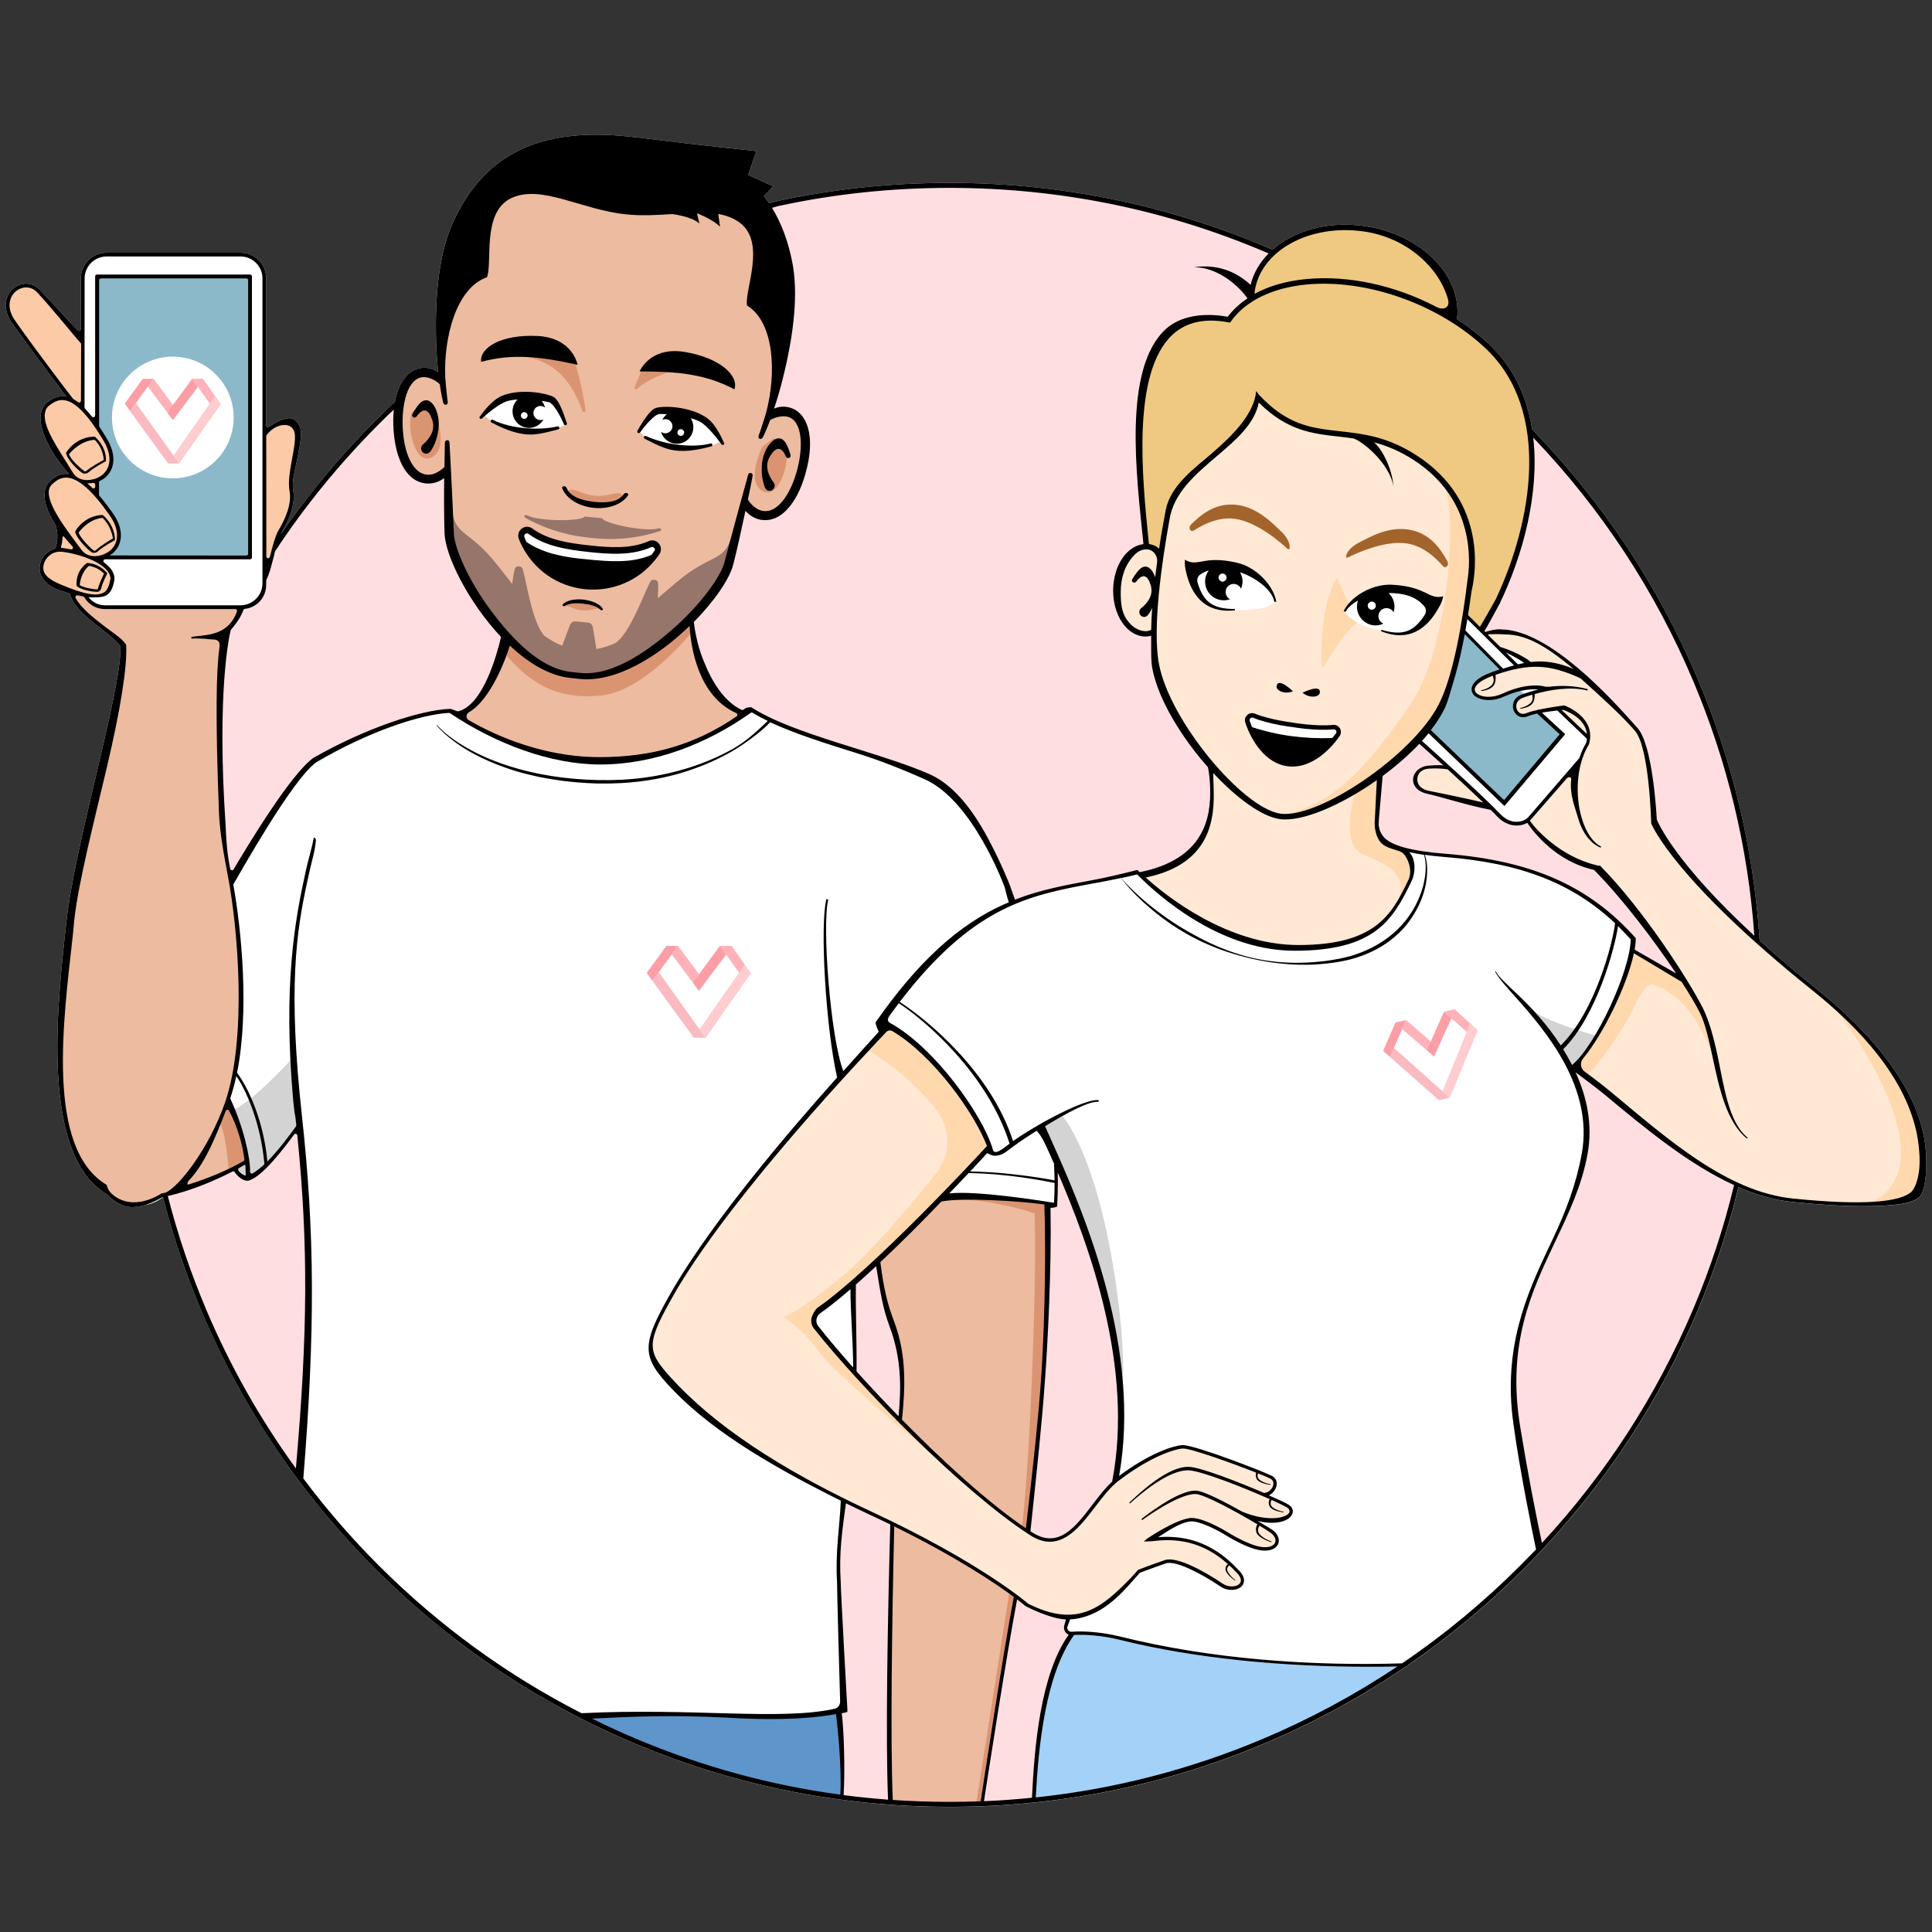 <?xml version="1.0" encoding="utf-8"?>
<!-- Generator: Adobe Illustrator 24.3.0, SVG Export Plug-In . SVG Version: 6.00 Build 0)  -->
<svg version="1.1" id="Calque_1" xmlns="http://www.w3.org/2000/svg" xmlns:xlink="http://www.w3.org/1999/xlink" x="0px" y="0px"
	 viewBox="0 0 2000 2000" style="enable-background:new 0 0 2000 2000;" xml:space="preserve">
<rect x="0" y="0" width="2000" height="2000" fill="#333333" stroke="none"/>
<style type="text/css">
	.st0{fill:#FFFFFF;}
	.st1{fill:#D3D3D3;}
	.st2{fill:#5E96CC;}
	.st3{fill:#A4D1F7;}
	.st4{fill:#8BB9C9;}
	.st5{fill:#FFDEE2;}
	.st6{fill:#EDBB9F;}
	.st7{fill:#FCCAA7;}
	.st8{fill:#FFE8D4;}
	.st9{fill:#FFD8AE;}
	.st10{fill:#EFC881;}
	.st11{fill:#DB9471;}
	.st12{fill:#96756B;}
	.st13{fill:#FC9EA6;}
	.st14{fill:#FFB2B8;}
	.st15{fill:#FABAC1;}
	.st16{fill:#FFCCD0;}
	.st17{fill:#A3642B;}
</style>
<path class="st0" d="M1993.8,1193.7c-2.1-37.8-23.7-98.1-114.6-171c-22-17.6-41.1-34-57.6-49c-6.1-93.6-27.6-184.5-64.2-270.9
	c-40.7-96.2-98.3-183-171.3-258.2c-5.2-32.9-18.6-63.3-43.5-87.2c-10.4-10-22-19-34.3-27c5.6-44.9-37.1-88-95.8-96.4
	c-37.6-5.4-72.9,4.8-95.3,24.5c-2.4-1-4.7-2.1-7.1-3.1c-103.6-43.8-213.7-66.1-327.1-66.1c-61.4,0-121.8,6.5-180.8,19.4
	c-1.2,0.3-3.8,1.1-6,1.8c-1.7-2.5-3.5-5-5.3-7.4l9.5-10.3l-25.9-11.7l8.4-24.7c0,0-57.5-5.9-113.8-13l0,0c-2.8-0.4-5.6-0.7-8.5-1
	l-4.7-0.5l0,0l0,0l-4.7-0.5c-93.4-10.1-151.7,18.9-183.4,91.5c-12.4,28.5-17.9,69.3-16.3,121.5c0.4,11.9,1.2,22.2,2.1,30.9
	c-4.8-3.4-10.1-4.9-16.3-4.5c-12.4,0.8-24.3,12.1-28.5,35.2c-2,1.8-4.5,4.1-7.6,7.2c-4.2,4.1-8.4,8.1-12.6,12.3
	c-36.5,36.5-69.2,75.8-98.1,117.7c0.5-1.1,1-2.1,1.5-3c6.8-11.4,14.3-28.1,11.5-43c-1.6-8.6,2.1-21,4.3-32.6
	c2.2-11.8,5.3-24.9,3-31.5c-1.8-5.1-4.8-9.4-10.4-10.1c-6-0.7-16.4,4.6-21.8,8.9c-1.2,1-3,0.1-3-1.5V288.2
	c0-14.7-11.9-26.6-26.6-26.6H110.3c-14.7,0-26.6,11.9-26.6,26.6v52.5c0,1.7-2.1,2.5-3.3,1.3c-9.8-10.6-28.1-30.4-39.2-42
	c-8.7-9.1-20.1-7.2-27-1.6c-8.5,6.9-12.4,20.5-2.1,35.4c14.6,21,45.7,62.4,56.7,77c-0.2,0-0.5-0.1-0.7-0.2c-6.5-1.2-12.7,0.7-19,5.8
	c-0.7,0.4-3.5,2.6-5.3,6.9C35.8,442,56,473.9,71.5,490.7c-0.3,0-0.6-0.1-0.9-0.1c-6.7-0.7-12.7,1.7-18.6,7.3
	c-0.6,0.5-3.3,2.8-4.8,7.3c-3.6,10.8,1.8,24.9,10.2,38.1c0.1,0.1,0.2,0.3,0.2,0.5c4,12.7,0.3,23.2-0.9,24.3l0,0
	c-7.9,2.2-13.6,8.8-15.2,15.7c-2.1,8.9,1.9,20.6,19.2,26.8c3.7,1.3,7.2,2.4,10.5,3.4c0.6,0.2,1.1,0.7,1.3,1.3
	c3.6,13.1,18.3,24.6,31.5,34.9c8.4,6.6,16.3,12.8,20.4,18.5c0.2,0.3,0.3,0.7,0.3,1c0.7,22.5-12,76.5-25.4,133.7
	C86.4,858,73,914.7,68.8,953.7c-0.5,5.1-1.1,10.3-1.7,15.4c-9.6,87.1-21.9,227.8,43.1,267c0.1,0.1,0.2,0.1,0.3,0.2
	c8.1,8.1,16.9,13.3,26.2,13.3c4.5,0,9-0.9,13.2-2.1c8.3-1.1,15.1-5.4,18.9-8.1c10.3,40,23.5,79.3,39.8,117.7
	c42.3,100.1,102.9,190,180.1,267.2c77.2,77.2,167.1,137.8,267.2,180.1c103.6,43.8,213.7,66.1,327.1,66.1s223.5-22.2,327.1-66.1
	c51.4-21.7,100.1-48.3,145.8-79.5c0.3,0,0.5,0,0.8,0l1.4-1.5c42.4-29.1,82.2-62.2,119.1-99.1c5.6-5.6,11.1-11.3,16.6-17.1l3.6-3.8
	c67.6-72.4,121.4-155.1,159.9-246.3c17.6-41.7,31.8-84.5,42.4-128.1c18.3,7.9,36.9,13.4,55.7,15.3c28.4,2.9,52.1,4.4,71.2,4.4
	c30.9,0,53.1-2,60.7-9.7C1991.9,1234.5,1995.1,1217,1993.8,1193.7z"/>
<path class="st1" d="M237.2,1149.9c17-0.8,67.4-56.4,67.4-56.4l4.2,73.6l-11.4,13.8l-21,25.1l-19.5,13h-5.9l-6.1-8.4l1.3-4.3
	L237.2,1149.9z"/>
<path class="st1" d="M1586,1044.8c10.7,12.1,67.1,27.5,67.1,27.5l7.9,39.5l-35.5-6.3l-17.5-27.2l-11.8-16.5l-7.5-8.4L1586,1044.8z"
	/>
<path class="st1" d="M1100.1,1155.2c46.3,62,65.4,222.4,62.3,273.9c0,0-25.3-118.3-42.3-161.1s-42.7-100.9-42.7-100.9l7.2-5.4
	L1100.1,1155.2z"/>
<g>
	<path class="st2" d="M606.2,1777.2c55.5-9.3,138.9,0.3,175.8,0c36.9-0.3,78.4-2.6,86.7-6.3c1.5,8.5,1.5,19.5,1.5,19.5
		s4,52.8,1.5,70.4c-107.2-11.6-205.1-53.7-214.1-57.8C648.6,1798.8,606.2,1777.2,606.2,1777.2z"/>
	<path class="st3" d="M1108.5,1691.4c55.3-4.2,35.5,5.6,101.5,15.3s110.6,15,131,15.8c20.5,0.8,111.5,1,111.5,1
		c-85.1,66.4-244.1,118.6-296.1,126.2c-45.3,8.3-86.3,13.3-86.3,13.3s4-51.2,4.4-56.7c0.5-5.5,9.6-70,21.8-90.7
		C1108.7,1694.7,1108.5,1691.4,1108.5,1691.4z"/>
	<path class="st4" d="M101.2,286.4l157.1,0.4l0.6,289.4l-150.7,0.5c0,0,13.6-8.4,14.3-16.7s-2.9-22.6-6.6-26.9s-15.3-20.4-15.3-20.4
		l0-15.8c11.3-4.3,15.4-13.3,14.8-20.4c-0.6-7.1-6.2-23.7-11.4-30.6c-5.3-6.9-3.4-6.9-3.4-6.9l0.2-46L101.2,286.4z"/>
	<path class="st4" d="M1514.6,653.1l40.5,41c0,0-27.3,6.7-29,16.4s6.7,12.3,13.2,13.1c6.5,0.8,27-7.4,27-7.4l6.3-2.2l6.6,5.4
		c0,0-12,3.7-11,11.7s4,8.1,8,9.2c4,1.1,15.9-3.7,15.9-3.7l24.5,23.6l-59.2,70.9l-80.4-76.4c0,0,10.5-12.3,14.9-22.1
		c4.5-9.8,13.1-29,13.6-37.2c0.5-8.2,8.4-39.3,8.4-39.3L1514.6,653.1z"/>
	<g>
		<path class="st5" d="M1467.2,765.8l90.1,82.5c0,0,8.5,5.6,22.8,2.4l8.6,7.5c0,0,21.8,32.2,64.3,40.2
			c14.4,10.5,61.6,75.8,61.6,75.8l23.8,37.2l-6.2-3.5l-42.3-23.6l0.5-12.6c0,0-38.3-41.7-72.4-56.3c-34-14.5-73.2-26.4-119.9-29.6
			c-46.7-3.2-63.2-13.6-63.2-13.6s-10.5-3.9-9.3-23.9c1.2-20,2.6-46.3,2.6-46.3L1467.2,765.8z"/>
		<path class="st6" d="M457.2,392.5c-12.3-7.1-31.6-10.6-40.6,10.6c-9,21.2-4.2,67.2,9.8,82.3c14,15.1,24.6,10,34.3,5.2
			c0,0,4.5,0.3,3.9,11.3c-0.6,11-1.9,63.5,10,84.5s37.1,63.5,51,74.8c-6.9,15.2-19,48.4-19,48.4s-12.3,18.6-26.5,28
			c0.2,9.9,1.9,8.6,1.9,8.6s36.5,21.6,64.5,29.7c28,8.1,53.7,16.9,106.5,9.1s83.3-21.6,113.2-43.9c-3.9-7.5-1.4-0.6-17.3-16.6
			c-15.9-16-24.1-38.8-24.7-40.1c-0.6-1.3-8.7-38.1-8.5-43c0.1-4.9,30.6-38.8,30.6-38.8s19.4-61,22.3-76.5c0,0,3.7-5.8,6.6-2.1
			c2.9,3.7,15.1,13.4,28.1,3.7c13-9.7,25.6-39.7,25.6-39.7s9.2-24.7,4.6-36.8c-4.6-12.1-10.6-27.3-18.9-26.3
			c-8.3,1.1-12.6,2.3-16.6,4c-4,1.7,9.4-46.6,7.7-68.6c-1.7-22-12.5-129-14.7-132.1c-2.2-3.1-68.5-25.5-68.5-25.5l-162.9-27.2
			l-51.8,33.4c0,0-22.8,69.4-28.1,76c-5.3,6.6-22.8,65.9-22.8,65.9L457.2,392.5z"/>
		<path class="st7" d="M85.5,352.4c0,0-38.8-47.7-51.6-54.8c-12.7-7.1-24,9.5-24,9.5s-5.8,11.6,1.6,22.4s61.7,84.6,61.7,84.6
			c-8.1-2.5-17.6-2.8-22.7,3.5s-9,14.3-5.2,23.7c3.7,9.4,20.2,39.5,29.6,51.4c-7,0-15-0.8-20.8,5.8c-5.8,6.7-9.6,17.9,1.1,35.8
			c10.6,17.9,3.6,34.4,3.6,34.4s-11.9,2.6-14,10.2c-2.1,7.6-4,20,10.2,25.8c14.3,5.8,30,13.2,47.4,11.9
			c17.4-1.3,13.3-21.6,13.3-21.6s-7.4-11.5-12.5-14.8c1.6-3.9,7.9-4.7,11.2-7.9c3.2-3.2,10.3-9.2,9.2-17.7c-1.1-8.6-7-23.2-15-31.2
			c-8-8-9-10.6-9-10.6l0.8-15.7c14.6-7.6,15.5-17.3,14.8-22.9c-0.7-5.6-5.8-20.8-11.4-28.1c-5.6-7.3-18.9-24.9-18.9-24.9L85.5,352.4
			z"/>
		<path class="st7" d="M273.2,446c12.7-6.2,19.9-12.3,25.6-9.7c5.7,2.6,12,10.1,10.3,17.1s-6.1,33.3-6.1,33.3s-3.3,15.3-0.4,26
			c2.8,10.7-14.4,41.4-14.4,41.4l-9,31.1l-5.9-6.3L273.2,446L273.2,446z"/>
		<path class="st6" d="M74.4,614l13.7,2.7c4.7,9,3.4,11.7,32.2,11.7s127.7,0,127.7,0s-1.8,13.3-15,26.6c-2.9,17.7-7.6,94.5-6,136
			c1.6,41.4,6.5,97.5,11.2,116.2c4.8,18.7,9.8,89.6,9.8,89.6s4.9,72.5-3.4,106.8c-8.2,34.3-8.9,38.5-8.9,38.5s11.7,12.6,20.2,60.2
			c-22.5,16.2-78.2,31.1-78.2,31.1l-10.2,3.5c0,0-18.5,16.7-38.7,8.7c-20.1-8-22.7-17.3-22.7-17.3c-17.5-8.4-38.5-38.2-42.4-92.6
			c-3.9-54.4,5.5-142.9,5.5-142.9S76.2,909.7,87,871c10.7-38.7,31.6-133.5,31.6-133.5l8.7-68.9c0,0-15.5-14.5-24-20.8
			c-8.5-6.2-22.8-17.7-25.2-22.6C75.8,620.3,74.4,614,74.4,614z"/>
		<path class="st6" d="M975.7,1239.3c34.1-4,101.3,3.7,108.2,5.7c1.1,6.6,0,69.1,0.2,82.1s-5.2,110.9-5.2,110.9l-14.7,146.9
			c0,0-39.5-23.7-83.3-66.5c-43.8-42.7-49.2-48.3-49.2-48.3c2.3-22.9,3.6-66.9-5-89.1c-8.6-22.2-17.9-74.2-17.9-74.2L975.7,1239.3z"
			/>
		<path class="st6" d="M1051.4,1652.6l-35.4,212.7c0,0-30.6,5.9-94.5,0c-7.7-77.4,2.6-158,0-198.2c-2.6-40.3,1-89.4,1-89.4
			s38.9,18,60.5,30.8C1004.7,1621.2,1051.4,1652.6,1051.4,1652.6z"/>
		<path class="st8" d="M919.1,1062.6c27.4,14.1,77.8,57,104.9,126.3c-34.2,39-112.8,115.2-123.4,125c-10.6,9.7-56.8,46.7-57.4,48.4
			c-0.5,1.7-2.2,3.9,2,11.6c4.1,7.7,60.3,70.3,91.2,100.7c30.9,30.4,100.2,101.3,140.2,117.8c20.1,8.2,35.9-9.3,43.1-18.2
			c7.2-9,24.5-33.5,35.4-41.4c10.9-7.9,42.6-29.9,59.1-33c16.5-3.1,22.5-0.4,37,4.8c14.4,5.3,62.5,22.2,66.5,25.6
			c4,3.4,3.1,12.9-6.3,17.1c0,0,6.8,4.4,10.3,5.9c3.5,1.5,15.3,6.8,15.1,11.6c-0.2,4.8-6.8,8.3-15.3,8.4c-8.5,0.1-24.6-1.8-24.6-1.8
			c4.1,4.9,13.7,10.5,13.7,10.5s15.4,6.1,11.3,15.1s-20.2,5.9-27.8,2.5c-7.6-3.4-43.1-21.9-43.1-21.9s-14.6-6.7-20.5-4.4
			c-5.9,2.3-12.4,4-12.4,4l-23.9,15.3c14.8-0.1,31-1.1,46.1,5.6c15.1,6.7,33.4,16.7,42.4,29.9c9,13.2-4.4,15.6-4.4,15.6
			s-6.5,1.6-24-9.4s-36.9-18.6-42.9-18.4s-32.5,10.7-32.5,10.7s-26.3,29.9-35.5,34.7c-9.3,4.8-21.7,14.2-43.7,12.4
			c-22-1.8-41.6-16.2-41.6-16.2s-69.6-50.7-99.6-63c-34.3-16.8-103.5-49.4-148.7-75.1c-45.2-25.6-111.2-81.8-111.2-81.8
			s-26.2-28.5-25.4-39.1c0.8-10.6,4.2-27.3,18.2-50.7c14-23.5,45.8-74.8,67.2-100.4c21.3-25.6,93.8-113.3,104.4-124.3
			C873.3,1112.2,919.1,1062.6,919.1,1062.6z"/>
		<path class="st8" d="M1303.4,411.7c18.8,18,31.2,33.3,99.8,39.8c68.6,6.5,102.9,63.9,102.9,63.9s23.3,36.1,17.8,77.8
			s-7.8,49.4-7.8,49.4s-10.9,66.9-22,86.3c-11.1,19.4-44.3,59.6-65.8,73.1c-1.1,18.2-3.1,54.9-3.1,54.9s0.7,16.7,25.5,22.5
			c0,0,5.6,0.8,9.1,10c3.5,9.2,4.8,20.2-14,48.2c-18.8,28-49,37.2-49,37.2s-38.8,11.5-88.4,3.7c-49.6-7.8-97.4-47.1-97.4-47.1
			l-29.2-24.5c0,0,33.3-5.1,48.4-21c15.1-15.9,21.2-33.5,22.9-45.7s1-35.7,1-35.7l-1.6-13.1c-21.5-21.1-52.3-84.6-52.3-84.6
			s-6.5-19.9-5.7-50.5c-9.4-1-15.5-1-15.5-1s-15.4-3.9-18.8-20.8c-3.5-16.9-9-37.5,3.7-53.3c12.7-15.8,24.8-18,33.4-10.8l4.9,3.1
			c3.1-26.5,7.5-50.4,12.5-57.6c4.9-7.1,21.4-31,51.8-53.5c30.4-22.5,32.9-42.1,32.9-42.1L1303.4,411.7z"/>
		<path class="st8" d="M1538,656c15.8-3.8,24.2-5,41.9,3.1s42.4,24.5,57.3,38c14.9,13.4,57.4,58.2,57.4,58.2s10.4,22.5,13.2,42.2
			c2.7,19.7,4.3,53.3,4.3,53.3s26.1,40,35.1,50.9c9,10.8,54.6,58,81.8,80.9c27.3,23,81.4,68.4,93.2,81.2
			c11.7,12.8,44.1,47.4,54.7,76.6c10.6,29.2,20.5,68.7,9.1,90.9c-11.4,22.2-82,15-95.2,14.2c-13.2-0.8-52.4,1.7-97.9-21.9
			c-45.5-23.6-125.2-88.6-125.2-88.6l-37.7-29.4l6.4-10.1c0,0,17.4-22.1,27-41.3c9.7-19.2,26.4-70,26.4-70l51.4,28.7
			c-18.9-31.2-48-65.8-48-65.8l-42.5-48.7c-16.8,1-34.9-14.2-46.1-23.5c-11.2-9.3-22.6-25.5-22.6-25.5l52.6-61.3
			c0,0,7.2-17.5,10.1-23.2c0,0-14.7-16.7-16.9-17.6l-14.9-14c-2.4-0.1-20.2,1.9-34.5,7.1c-6.4,2.1-11.4-6-10.4-8.9
			c0.9-2.9,1-9.1,9-11.6c8-2.5,17.6-5.1,17.6-5.1l-0.3-2.6c0,0-21.1-2.9-39.9,7.4c-18.8,10.3-30-3.1-29.2-5.6
			c0.8-2.5-0.4-9.3,15.5-15.3c15.9-6,40.4-12,40.4-12s-10.4-7.8-15.7-10.1c-5.4-2.2-10.6-3.3-10.6-3.3L1538,656z"/>
		<path class="st8" d="M1497.9,793.5c-19.1,0-31,1-33,9.9c-2,8.9,1.6,14.1,9.6,15.6c8,1.6,66.2,14.3,66.2,14.3L1497.9,793.5z"/>
		<path class="st0" d="M1236,590.7c19.9-8.2,36.3-10.2,48.7-3.7c12.3,6.6,30.3,18.6,36,35.7c-15.3,13.4-55.6,8.1-60.9,6.9
			c-5.3-1.2-21.1-12.4-22.5-19.9C1235.8,602.3,1236,590.7,1236,590.7z"/>
		<path class="st9" d="M1384.1,598c-12.3,17.8-18.2,61.3-15.3,94.4c0,0,23.5-40.2,36.3-48L1384.1,598z"/>
		<path class="st0" d="M1483.5,623.7c-17.2-13.6-32.8-20-46.7-16.7c-13.9,3.3-34.8,10.6-45.1,26.2c11.3,17.5,52.2,23.1,57.8,23.3
			c5.6,0.2,24-6.8,27.5-13.9C1480.5,635.5,1483.5,623.7,1483.5,623.7z"/>
		<path class="st0" d="M1338.5,750.2c0,0,29,3,42.8,2.6c13.7-0.4-3.3,16.3-3.3,16.3l-56.5-2l-28-13.4c0,0-3.7-10.3-0.6-12.2
			c3.1-1.9,9,0,9,0l25.4,7.2L1338.5,750.2z"/>
		<path class="st0" d="M509.1,436.1l-8.4-6.4c0,0,6.8-15.4,22.4-17c15.6-1.6,30.9-3.7,32.4-3.3c1.5,0.4,15.6,5,15.6,5l6.6,5.6
			l5.5,11.7l2.2,8l-10.6,4.8c0,0-23.3,5.3-29.8,3.5c-6.6-1.8-17.9-3.6-17.9-3.6L509.1,436.1z"/>
		<path class="st0" d="M737.9,460.9l9.5-4.4c0,0-3.4-16.5-18.3-21.4c-14.9-4.9-29.3-10.2-30.9-10.2c-1.6,0-16.3,1.5-16.3,1.5l-7.6,4
			l-7.9,10.2l-3.9,7.3l9.3,7c0,0,21.6,10.2,28.4,9.9c6.8-0.3,18.3,0.3,18.3,0.3L737.9,460.9z"/>
		<path class="st0" d="M609.8,567.2c24.6,2.9,39.9,2.1,66.4-4.8c6.8-1.6,7.2,12.6-0.7,17.4c-7.9,4.8-38.8,10.6-38.8,10.6l-36.2,0.3
			l-24.8-4.4l-16.9-8.9l-8.8-8.4c0,0-8.7-8.9-8.8-10.1c-0.1-1.1-0.8-9.2-0.8-9.2l9.4-1.3c0,0,5.1,7.1,18.1,10s35.9,9,35.9,9
			L609.8,567.2"/>
		<path class="st10" d="M1193.4,568.6l-6-3.4c0,0-7.1-31.5-7.5-76.4c-0.3-44.9-4.3-80.3,6.1-101.8c10.4-21.4,13.6-47.5,34.5-51.9
			c20.9-4.4,20.8-8.5,49.7-4.3c9.4-9,25.7-20.9,25.7-20.9s-6-24.5,20.9-47.1c26.9-22.6,46-29.6,82.2-27.1s70.7,15.5,90.3,44.4
			c19.6,28.9,12.9,49.2,12.9,49.2c17,12.4,38.3,27.9,51.4,45.6c13.1,17.7,23.7,41.9,26.7,56.5c3.1,14.6,7.5,50.4,4.1,72.5
			s-10.7,59.7-22.1,88.1c-11.4,28.4-28.1,59.9-28.1,59.9l-17.4-16c6.9-45.6,9-74.2,0-95.8c-9-21.6-21.6-57-70.6-75.9
			c-49-18.9-80.2-15.6-92.9-20.7c-12.8-5-29.1-7.4-50.1-31.8c-3.9,8.4-12.1,31-21.6,37.4c-9.6,6.4-44.1,31.1-51.8,43.5
			c-7.7,12.4-19.9,24.3-20.9,39.3c-1,15-7.3,47.2-7.3,47.2L1193.4,568.6z"/>
		<g>
			<path class="st11" d="M518.9,369c52-4.5,72,24,84,56.3c0.7,1.9,3.5,1.2,3.2-0.8c-3.1-24-10.7-49.2-11.9-52.6
				c-0.1-0.4-0.5-0.7-0.9-0.9l-35.1-15.9c-0.5-0.2-1-0.2-1.5,0.1l-22.7,0C532.6,356,517.3,369.2,518.9,369z"/>
			<path class="st11" d="M664.5,383c-2,4.4-6.6,15.2-7.5,17.9c-0.5,1.7,1.7,3,2.8,1.6c4.7-5.7,33.3-22,52.6-19.9
				c14.6,1.6-20.4-6.6-23.2-8.2c-0.4-0.2-0.9-0.3-1.4-0.1L664.5,383"/>
			<path class="st11" d="M616.1,513.2c-14.8-1.2-22.5-9.7-28.1-5l0.5,5.9c0,0,8.3,4.7,10.7,6.3s16,3.4,16,3.4s13.7,0.3,16.3-0.9
				c2.6-1.2,11.6-4.5,11.6-4.5l1.6-5.8C640,507.2,630.9,514.4,616.1,513.2z"/>
			<path class="st11" d="M427.1,425.6c-7.5,12.6,1.9,57.6,20.1,47.7c18.1-9.9,3.3-45.8,3.3-45.8l-10.9-9.7L427.1,425.6"/>
			<path class="st11" d="M812.9,462.3c6.4,13.2-6.8,57.2-24.1,45.8c-17.2-11.4,0.6-45.9,0.6-45.9l11.7-8.7L812.9,462.3"/>
			<path class="st11" d="M617.8,625.9l-14.2-2.9l-14.5,0.7l-5.5,3.8c8-0.6,9.2,3.5,19.3,4.3c10.1,0.8,11.9-3.1,19.7-1.2L617.8,625.9
				z"/>
			<g>
				<path class="st12" d="M605.8,556.1L605.8,556.1l2.3,0.3c0.3,0,0.6,0.1,0.9,0.1c0,0,0,0,0,0l2.9,0.3l2.9,0.3c0,0,0,0,0,0
					c0.3,0,0.6,0,0.9,0.1l2.3,0.2l0.1,0c25.4,2.1,47.5-1.8,65.2-7.7c0.9-0.3,1.3-1.2,1-1.9c-0.3-0.8-1.3-1.2-2.1-0.9
					c-12.9,4.3-57.6-5-58.8-10.4l-9.1-0.9l-9.1-0.9c-2.3,5.1-47.9,5.4-59.8-1.4c-0.8-0.4-1.8-0.2-2.3,0.5c-0.5,0.7-0.2,1.6,0.5,2.1
					C559.6,544.9,580.5,553.1,605.8,556.1z"/>
				<path class="st12" d="M759.7,548.4c-8.5,32.1-17.7,24.3-46.4,44.3c-9.8,6.8-20.6,16.7-32.4,26.6c0.4-5.8,0.6-12,0.3-16
					c-0.2-3.4-6.3-4.4-7.9-1.4c-6.5,12-21.1,53.6-36,63.7c-6.4,2.9-13.1,5.1-19.9,6.3l-3.7-22.8c-0.8-2.5-2.1-4.3-5.2-4.6l-6.2-0.6
					l-6.2-0.6c-3.1-0.3-4.7,1.2-6,3.5l-8.1,21.6c-6.5-2.5-12.6-6-18.3-10.1c-12.6-12.8-18.7-56.4-22.7-69.5c-1-3.3-7.1-3.5-8-0.2
					c-1.1,3.9-2,10-2.8,15.8c-9.6-12-18.2-23.8-26.5-32.4c-24.2-25.3-34.7-19.4-36.7-52.6l-4.8-0.5l0.7,29.5l4.6,24.7
					c0,0,12.1,29.5,38.5,66.7c26.4,37.2,85.9,60.6,85.9,60.6l4.7,0.5l4.7,0.5c0,0,63-11.2,96.2-42.4c33.2-31.3,50.9-57.7,50.9-57.7
					l9.4-23.3l6.6-28.7L759.7,548.4z"/>
			</g>
		</g>
		<path class="st11" d="M998,1242c35.2,1.2,73,14,73,14c2.8,76.3-6.3,282.4-13.4,326.2l7,2.8c7.4-67.5,13.2-130.3,13.2-130.3
			s6.9-75.9,6.7-103.3c-0.3-27.4-0.5-106.3-0.5-106.3l-64.7-5.9L998,1242z"/>
		<polygon class="st11" points="1044.9,1648.3 1010.7,1866.4 1015.5,1868 1051.4,1652.6 		"/>
		<path class="st5" d="M284.9,565c24-37.2,75-97.6,96.7-119c21.7-21.4,32.1-29.3,32.1-29.3s-5.2,32.6,0,48.5s14.3,30.8,29.5,29.2
			c15.2-1.7,21.1-6.4,21.1-6.4s-6.9,46.7,0.8,71.4s32.2,75.9,55.9,97c0,6.3,0,13,0,13s-16.2,50.6-29.8,60.3
			c-13.6,9.7-13.6,9.7-13.6,9.7l-11.7-3.6c0,0-55.1,2.9-139.1,50.2c-28.2,21.1-60.6,80.7-60.6,80.7l-26.7,40.5
			c-7.6-9.4-9.1-56.1-9.1-56.1s-4.3-109.6-2.7-131c1.6-21.4,4.2-63.5,4.2-63.5s12.3-12.1,16.1-24.8l3.1-3.4c0,0,16.5-4.2,20-12.3
			c3.4-8.1,3.6-20.5,3.6-20.5l4.9-14.7l3.4-9L284.9,565z"/>
		<path class="st5" d="M171.8,1237l23-7.5l48.8-19.4c0,0,1.8,6.3,10.7,9.4c8.9,3.1,28.7-20.9,28.7-20.9l25.7-31.5l2.3,6.7
			c0,0,10.4,84.7,8.1,169.1c-2.3,84.4-9.2,182.6-9.2,182.6s-8.1-6.7-21.2-25.4c-13.1-18.7-52-87.2-61.5-107.7
			c-9.5-20.5-37.4-90.6-43.3-111.3C178.1,1260.3,171.8,1237,171.8,1237z"/>
		<path class="st9" d="M1494,499.7c16.3,29.1,5.3,173.7-34.2,230c-39.5,56.3-73.2,100.7-129.5,113c0,0,16,7.6,72-23.9
			c-3.4,21.2-13.3,56.3,9.9,66.2c23.2,10,48.3,19,33.6,52.5c0,0,18.2-27.6,16.1-37.9c-2.1-10.3-8.4-20.2-8.4-20.2
			s-18.3-4.1-21.3-8.7c-3.1-4.6-9.6-10.9-7.2-29.4c2.4-18.5,3.3-39.3,3.3-39.3s31-24.5,47.2-46.8c16.2-22.3,22.5-28.6,31.5-66.8
			c9-38.2,15.5-76.2,15.6-99.6c0-23.4,2.1-31.1-5.5-48.7c-7.6-17.6-18.1-36-18.1-36L1494,499.7z"/>
		<path class="st11" d="M521,674.7c27.3,32.8,55.5,50.1,101.7,45.2c46.2-5,95.5-67.9,95.5-67.9l-6.6-7c0,0-46.5,43.2-79.2,50.7
			c-32.6,7.4-58.9-1.6-59.5-1.8c-0.6-0.2-36.4-21.2-36.4-21.2L525.4,662L521,674.7z"/>
		<path class="st11" d="M226.8,1161.2c7.3,9.9,9.9,50.2,9.9,50.2l19.3-9c0,0-6-38.1-19.3-60.2L226.8,1161.2z"/>
		<path class="st5" d="M782.3,217.1c53.5-14.8,131.5-25.3,215.9-25.3s194.6,22.3,260.5,46.5c47.2,16.9,58.2,24.6,58.2,24.6
			c-14.5,16.8-22.8,29.6-21.3,44.9l-22.9,23.2c0,0-39.8-10.7-61.2,11.6c-21.4,22.3-31.3,60.4-32.5,92.3
			c-1.2,31.9,8.5,130.5,8.5,130.5s-25.8-0.6-29.9,28.6c-4.1,29.2,0.3,49,10.9,55.1c10.7,6.2,20.7,10,26.1,7.2c0,0,0.8,48.1,8.5,59.6
			c7.7,11.4,30.3,56.3,49.5,75.6c0,0,4.3,34,0.6,48.8c-3.7,14.8-5.1,46.1-38.2,56.4c-33.1,10.3-36.6,7.6-36.6,7.6l-7.5,0.3
			l-64.6,13.4c0,0-33.8,6.5-57.4,16.4c-9.3-40.3-42.1-84.9-42.1-84.9s-31.4-43.9-48.6-46.8c-17.2-2.9-46.2-20.6-100.5-34.7
			c-54.3-14.1-81.7-33.9-81.7-33.9l-7.5,5.2c0,0-22.1-11.5-27.7-22.3c-5.5-10.7-21.3-26.6-26-73.8c20.1-28.6,31-40.8,31-40.8
			s10.1-31.4,15.8-49.2c5.7-17.8,9.4-32.4,9.4-32.4s3.7,16.4,17.9,12.9c14.2-3.5,27.7-10.6,33.1-25.4c5.4-14.8,13.1-35.6,11.8-49
			s-2.6-26.2-12-30c-9.5-3.8-26.2-0.1-26.2-0.1s9.6-28.1,12.5-45.7c2.9-17.5-3-109.5-3-109.5L782.3,217.1z"/>
		<path class="st5" d="M1093,1202.8v45.1l-8.7,1.3c0,0-0.6,130.9-3.1,162.8c-2.6,32-9.9,104.3-9.9,104.3l-6.9,68.6
			c0,0,11.9,12,29.8,8.7c17.9-3.3,38.3-36.2,38.3-36.2s19.7-20.8,22.5-24.5c2.2-12.4,6.2-39.2,6.2-39.2s-0.7-66.5-5.3-89.4
			c-4.6-22.9-7.5-59.1-16.9-83.4c-9.4-24.3-26.2-74.7-26.2-74.7L1093,1202.8z"/>
		<path class="st5" d="M1051.4,1652.6c0,0,19.9,16.5,35.9,18.9c16,2.4,19.2,2.4,19.2,2.4l-2.9,9.1c0,0-2.6,5.6,4.9,8.3l-4.2,8.2
			c0,0-16.7,29.5-22.2,58.5s-12,104.9-12,104.9s-51.8,5-53.2,5s1.7-13.4,1.7-13.4l15.3-95.6l13.9-84.9L1051.4,1652.6z"/>
		<path class="st5" d="M872.6,1553.6l50.8,23.3l-2,145.6v142.9l-51.3-4.7c0,0,6-35.9-2.6-86.2c0-5.2,5.5-6.8,5.5-6.8l-3-65.9
			c0,0-3.3-80.7-2.6-84.4c0.7-3.7,4.4-59.4,4.4-59.4L872.6,1553.6z"/>
		<path class="st5" d="M907.6,1307.3l-24.4,21.4l1.2,91.4l46.1,49c4.6-13.4,4.4-51.1,2.8-59c-1.6-7.9-9.2-31.7-13.2-44.4
			c-3.9-12.7-11.3-50.6-11.3-50.6L907.6,1307.3z"/>
		<path class="st5" d="M1585.8,448.2c60,55.8,128.5,167.7,154.5,222.1c26,54.4,51.7,128.7,60.7,174.6
			c8.9,45.9,17.9,115.5,17.9,115.5v11.3l-4.4-2c0,0-54.2-51.8-70.9-72.7c-16.7-20.9-31.5-46.2-31.5-46.2s-3.2-40-4.2-52
			c-1-12-8.1-35.9-10.7-39.7s-49.6-52-49.6-52s-36-31.8-51.3-40.7c-15.3-8.8-40.4-12.8-42.6-12.5c-2.3,0.3-15.7,2-15.7,2l-3.6-4
			c0,0,20.9-35.9,24.5-47.9c3.6-12,19.7-53.4,22.7-76.8c3-23.4,5.6-53.8,4.2-61C1584.5,459.1,1585.8,448.2,1585.8,448.2z"/>
		<path class="st5" d="M1630.2,1105.5c0,0,71.4,58.5,91.5,73.1c20.1,14.6,54.4,38.4,76.2,47.3c-2.8,28.1-37.1,116.2-37.1,116.2
			s-34.7,80.7-51.3,106.9c-16.7,26.2-58.6,90.6-68,98.7c-9.4,8.1-34,43.3-47.9,55c-17.5-53.2-23.9-132.9-23.9-132.9
			s-7-57.5,4.5-98.7c11.6-41.3,35.7-91.3,45.8-113.3c10.1-22,23-61.7,22-83.1s-5.3-47.4-10.6-55.8
			C1626.2,1110.6,1630.2,1105.5,1630.2,1105.5z"/>
		<path class="st9" d="M897,1086.6c11.6,5.5,44.4,28,71.1,60.5c16.3,19.9,16.5,48.4,0.4,68.4c-26.3,32.6-68.1,82.8-99.5,108.2
			c-46.6,37.8-58.3,39.6-58.3,39.6s22.1,13.8,36.4,35.2c14.3,21.4,125.2,113.4,127.3,115.5c0,0-99.2-99.4-114.3-119.7
			c-15.1-20.4-19.1-28.7-19.1-28.7l5.1-9.4c0,0,26.3-17.6,32.5-23.9c6.1-6.3,40-34.6,44.9-40.6c4.9-6,38.6-38.1,44.8-45.4
			c6.2-7.3,41.9-44.2,41.9-44.2l13.6-15.2c0,0-9.8-22.7-19-37.3c-9.3-14.6-31.7-42.7-38.6-49.3s-28.4-29.9-34.8-32.2
			c-6.5-2.3-10.9-4.8-10.9-4.8l-10.2,6L897,1086.6z"/>
		<path class="st9" d="M1641.6,1113.8c10.1-7,33.5-40.7,45.1-61.6c4.5-8.1,15.3-35.8,24.2-33.1c54.1,16.7,70.8,103.4,70.8,103.4
			s-6.7-64.7-38.2-106.6l-4.8-4.7l-48.5-27.1c0,0-3.1,16.1-4.7,19.6c-1.7,3.5-21.6,50.4-21.6,50.4l-18.7,30l-14,20.1L1641.6,1113.8z
			"/>
		<path class="st9" d="M1891.8,1035.8c21.8,22.3,74,98.5,76.3,156c0.6,15.3-4.5,30.5-15,41.6c-6.5,6.8-15.3,12.8-26.9,13.5
			c0,0,46.7,0,55.6-10.5c4.4-5.1,13.8-23.9,7.5-50.6s-10.8-46-18.5-58.8c-7.6-12.8-23.1-36.5-40.9-54.7
			c-17.8-18.2-30.9-30.9-30.9-30.9L1891.8,1035.8z"/>
		<g>
			<polygon class="st13" points="701.9,979.2 675.3,1015.3 669.5,1007.1 689.8,979.2 			"/>
			<polygon class="st14" points="701.9,979.2 723.6,1008.5 723.6,1025.7 695.4,988 			"/>
			<polygon class="st15" points="681.9,1006.4 730.5,1074.3 718.2,1074.3 675.3,1015.3 			"/>
			<polygon class="st14" points="745.2,979.2 771.2,1015.4 777.3,1007.7 757.4,979.2 			"/>
			<polygon class="st13" points="745.2,979.2 717.2,1017.2 723.6,1025.7 751.7,988.2 			"/>
			<polygon class="st16" points="770.8,998.6 724.2,1065.5 730.5,1074.3 777.3,1007.7 			"/>
		</g>
		<g>
			<polygon class="st13" points="1455.6,1056 1438.8,1094.1 1431.8,1087.9 1444.6,1058.5 			"/>
			<polygon class="st14" points="1455.6,1056 1481.2,1078.2 1484.6,1093.7 1451.5,1065.3 			"/>
			<polygon class="st15" points="1442.9,1084.7 1500.8,1136.4 1489.6,1138.9 1438.8,1094.1 			"/>
			<polygon class="st14" points="1494.8,1047.3 1525.7,1074.8 1529.7,1066.6 1505.9,1044.8 			"/>
			<polygon class="st13" points="1494.8,1047.3 1477.1,1087.3 1484.6,1093.7 1502.5,1054.1 			"/>
			<polygon class="st16" points="1521.9,1059.6 1493.3,1129.7 1500.8,1136.4 1529.7,1066.6 			"/>
		</g>
		<g>
			<path d="M85,489.5c0.8,0.5,1.7,0.8,2.7,0.8c1.5,0,3-0.6,4-1.4l0,0c5.5-4.9,16.8-10.9,16.9-10.9l1.1-0.5l0-1.2
				c0-0.6,0.8-12.9-11-23.8l-0.6-0.5l-0.8,0c-18.9,0.5-28.1,15.4-28.5,16.1l-0.4,0.6l0.1,0.7C69.7,475.9,80.2,486.2,85,489.5z
				 M98,455.3c8.1,7.8,9.2,17.6,9.4,20.9c-3.2,1.7-13.1,7-18,11.3c-0.5,0.4-1.5,0.6-1.8,0.4c-4.5-3.1-14.6-12.4-16.2-17.6
				C73.3,467.6,83.9,456,98,455.3z"/>
			<path d="M94.7,571.6c0.7,0.5,1.6,0.7,2.5,0.7c1.5,0,3.1-0.6,4-1.5c5.2-4.9,16.7-11,16.8-11.1l1-0.6l0-1.2c0-0.6-0.3-14-12.1-24.3
				l-0.6-0.5l-0.8,0c-18.4,1-27,15.8-27.3,16.5l-0.4,0.6l0.1,0.7C79.4,557.3,90,568.4,94.7,571.6z M106.1,536.1
				c8,7.3,10.4,18.1,10.8,21.3c-3.1,1.7-13.2,7.9-17.8,12.3c-0.4,0.4-1.4,0.6-1.7,0.4c-3.9-2.4-14.1-13.3-16.1-18.6
				C83,548.9,92.5,537.2,106.1,536.1z"/>
			<path d="M100.6,612.7c2.1-0.1,3.9-2,4.2-3.8c1.1-5.3,5.7-14.1,5.7-14.2l0.6-1.1l-0.8-1c-0.3-0.3-6.8-8.7-19.4-9.8l-0.8-0.1
				l-0.6,0.5c-11.7,8.9-10.3,22.1-10.2,22.7l0.1,0.7l0.6,0.5c3.8,3.3,15,5.5,20,5.5C100.2,612.7,100.4,612.7,100.6,612.7z M92,585.8
				c8,0.9,13.8,6.1,15.7,8c-1.3,2.7-5.3,11.1-6.3,15.7c0,0.2-0.4,0.6-0.5,0.6c-4.1,0.2-14.8-2-18.3-4.3
				C82.6,603.2,84.2,592.2,92,585.8z"/>
			<path d="M498.9,433.2c0.1-0.1,13.6-12.7,24.3-17.3c3.1-1.3,7.6-2.1,12.5-2.3c-1.9,1.9-3.4,4.2-4.3,6.9c-2.9,9,2,18.6,10.9,21.6
				c7.9,2.6,16.4-0.9,20.3-7.9c-2.6,1.2-5.8,0.8-8.1-1.3c-2.9-2.8-3.1-7.4-0.3-10.4c2.7-2.8,7.1-3,10-0.5c-0.6-2.6-1.8-5-3.5-7
				c3.2,0.4,5.8,0.9,7.6,1.4c4.8,1.2,12.1,14.7,15.5,22.9c0.2,0.5,0.8,0.9,1.4,0.9c0.2,0,0.5,0,0.7-0.1c0.8-0.3,1.2-1.2,0.9-1.9
				c-1-2.3-6.9-24.1-14.2-27.5c-10-4.6-35.6-8.4-53.5-0.7c-11.3,4.9-21.8,20.6-22.3,21.1c-0.6,0.6-0.6,1.5,0,2.1
				C497.3,433.8,498.3,433.8,498.9,433.2z M539.4,429c0.6-1.8,2.6-2.8,4.4-2.2c1.8,0.6,2.8,2.6,2.2,4.4c-0.6,1.8-2.6,2.8-4.4,2.2
				C539.8,432.8,538.8,430.8,539.4,429z"/>
			<path d="M577.8,444.5c0.8-0.2,1.4-1,1.2-1.9c-0.2-0.8-1-1.4-1.9-1.2c-8.9,2.1-20,2.8-31.3,2c-13.7-1-26.7-4.2-35.6-8.8
				c-0.8-0.4-1.7-0.1-2.1,0.7c-0.4,0.8-0.1,1.7,0.7,2.1c9.3,4.7,22.4,11.2,36.6,12.3C556.9,450.6,568.6,446.7,577.8,444.5z"/>
			<path d="M431.2,431.2c7.2-10.1,12.6-7.5,16.3,3.6c3.8,11.4-4.1,20.6-9.7,25.3c-3.3,2.8-2.1,8.4,2.3,9.4c2.1,0.5,4.4-0.3,6.5-3.6
				c6-9.6,7-20,7-20c3.6-18.4-8.5-42.4-20.9-26.2c-2.6,3.4-4.4,6.4-5.8,9.1C425.5,431.4,429.4,433.6,431.2,431.2z"/>
			<path d="M660.4,448.1c0.2,0.1,0.4,0.2,0.7,0.2c0.6,0.1,1.2-0.1,1.5-0.6c5.1-7.3,15.1-18.9,20.1-19.1c1.9-0.1,4.6,0,7.7,0.2
				c-2,1.6-3.7,3.6-4.9,5.9c3.4-1.7,7.6-0.6,9.6,2.8c2.1,3.5,0.9,8-2.6,10c-2.7,1.6-5.9,1.3-8.2-0.5c2.2,7.7,9.6,13,17.9,12.3
				c9.4-0.8,16.3-9.2,15.5-18.6c-0.3-2.9-1.2-5.6-2.7-7.8c4.7,1.3,8.9,3,11.7,4.9c9.5,6.9,20,22,20.1,22.1c0.5,0.7,1.5,0.9,2.2,0.5
				c0.7-0.4,0.9-1.4,0.4-2.1c-0.4-0.6-7.3-18.3-17.3-25.4c-15.9-11.4-41.7-13.2-52.4-10.8c-8,1.7-18.4,21.7-19.8,23.8
				C659.5,446.8,659.7,447.7,660.4,448.1z M704.4,444.3c1.9-0.2,3.6,1.2,3.8,3.1s-1.2,3.6-3.1,3.8c-1.9,0.2-3.6-1.2-3.8-3.1
				C701.1,446.1,702.5,444.4,704.4,444.3z"/>
			<path d="M735.6,459.1c-9.7,2.6-23,2.9-36.6,0.9c-11.2-1.6-21.9-4.7-30.2-8.6c-0.8-0.4-1.7,0-2.1,0.7c-0.4,0.8,0,1.7,0.7,2.1
				c8.5,4.1,19.1,10.4,30.6,12c14,2,28.3-1.5,38.3-4.1c0.8-0.2,1.3-1.1,1.1-1.9C737.3,459.4,736.4,458.9,735.6,459.1z"/>
			<path d="M586.4,504.7c-0.3-0.9-1.6-1.4-2.8-1.3c-1.2,0.1-2,1-1.7,1.8c3.9,10.6,16.9,18.8,32.3,20.5l0,0l0,0l0,0l0,0
				c15.5,1.7,29.9-3.6,36-13.1c0.5-0.8,0-1.7-1.2-2.1c-1.2-0.4-2.5-0.1-3,0.7c-5.3,8.3-17.6,9.8-31.1,8.3l0,0l0,0l0,0l0,0
				C601.5,518,589.8,513.9,586.4,504.7z"/>
			<path d="M604,620.7L604,620.7L604,620.7L604,620.7L604,620.7c-9.4-1-18.1,1-21.6,5.2c-0.3,0.3,0,1.1,0.6,1.5
				c0.7,0.5,1.6,0,2.4-0.5c4.1-2.4,10-2.9,18.2-2l0,0l0,0l0,0c8.2,0.9,13.9,2.6,17.4,5.8c0.7,0.6,1.4,1.3,2.2,1
				c0.7-0.3,1.1-1,0.9-1.4C621.5,625.7,613.4,621.8,604,620.7z"/>
			<path d="M796.6,508.1c4.5,0,6.9-5.2,4.3-8.6c-4.4-5.8-10.2-16.4-4-26.8c6-10.1,11.8-11.4,16.7,0c1.2,2.7,5.5,1.4,4.8-1.5
				c-0.7-2.9-1.9-6.3-3.7-10.2c-8.6-18.5-25.6,2.3-26,21.1c0,0-1.2,10.3,2.6,21C792.4,506.9,794.5,508.1,796.6,508.1z"/>
			<path d="M671.5,560.2c-18.4,8.2-40.4,6.7-61.4,4.4l0,0l0,0c-21-2.3-42.8-5.5-59.1-17.5c-3.3-2.5-7.6-2.4-10.9,0.1
				c-3.3,2.5-4.5,6.8-3,10.7c0.7,1.9,1.6,3.9,2.7,6.1c12.6,25.7,37,42.8,65.3,45.9l0,0c0.8,0.1,1.7,0.1,2.5,0.2l0,0l0,0
				c27.4,2.1,53.8-9.3,71-31c1.5-2,2.9-3.7,4-5.4c2.3-3.5,2.1-7.9-0.6-11.1C679.5,559.5,675.3,558.5,671.5,560.2z M677.5,570.2
				c-0.9,1.3-1.9,2.8-3.2,4.3c-0.6,0.2-1.2,0.5-1.8,0.7c-0.6,0.2-1.2,0.5-1.8,0.7c-0.7,0.2-1.5,0.5-2.2,0.7
				c-0.6,0.2-1.2,0.4-1.8,0.6c-0.7,0.2-1.5,0.4-2.2,0.6c-0.6,0.2-1.2,0.3-1.8,0.5c-0.7,0.2-1.5,0.3-2.3,0.5
				c-0.6,0.1-1.2,0.3-1.9,0.4c-0.8,0.1-1.5,0.2-2.3,0.4c-0.6,0.1-1.2,0.2-1.9,0.3c-0.8,0.1-1.6,0.2-2.3,0.3
				c-0.6,0.1-1.2,0.1-1.9,0.2c-0.8,0.1-1.6,0.1-2.3,0.2c-0.6,0-1.3,0.1-1.9,0.1c-0.8,0-1.6,0.1-2.3,0.1c-0.6,0-1.3,0.1-1.9,0.1
				c-0.8,0-1.6,0-2.4,0c-0.6,0-1.3,0-1.9,0c-0.8,0-1.6,0-2.4,0c-0.6,0-1.2,0-1.9,0c-0.8,0-1.6,0-2.4-0.1c-0.6,0-1.2,0-1.8-0.1
				c-0.8,0-1.6-0.1-2.4-0.1c-0.6,0-1.2-0.1-1.8-0.1c-0.8,0-1.6-0.1-2.4-0.2c-0.6,0-1.2-0.1-1.7-0.1c-0.8-0.1-1.6-0.1-2.4-0.2
				c-0.6,0-1.1-0.1-1.7-0.1c-0.7-0.1-1.4-0.1-2.1-0.2c-0.7-0.1-1.3-0.1-2-0.2c-1.3-0.1-2.7-0.3-4-0.4l0,0l0,0
				c-1.3-0.1-2.6-0.3-4-0.4c-0.6-0.1-1.3-0.2-2-0.2c-0.7-0.1-1.4-0.2-2.1-0.2c-0.6-0.1-1.1-0.1-1.7-0.2c-0.8-0.1-1.6-0.2-2.4-0.3
				c-0.6-0.1-1.1-0.2-1.7-0.2c-0.8-0.1-1.6-0.2-2.4-0.3c-0.6-0.1-1.2-0.2-1.8-0.3c-0.8-0.1-1.6-0.2-2.4-0.4
				c-0.6-0.1-1.2-0.2-1.8-0.3c-0.8-0.1-1.6-0.3-2.4-0.4c-0.6-0.1-1.2-0.2-1.8-0.4c-0.8-0.2-1.6-0.3-2.3-0.5
				c-0.6-0.1-1.2-0.3-1.8-0.4c-0.8-0.2-1.5-0.4-2.3-0.5c-0.6-0.2-1.2-0.3-1.8-0.5c-0.8-0.2-1.5-0.4-2.3-0.6
				c-0.6-0.2-1.2-0.4-1.8-0.5c-0.7-0.2-1.5-0.4-2.2-0.7c-0.6-0.2-1.2-0.4-1.8-0.6c-0.7-0.3-1.5-0.5-2.2-0.8
				c-0.6-0.2-1.2-0.5-1.8-0.7c-0.7-0.3-1.4-0.6-2.2-0.9c-0.6-0.2-1.2-0.5-1.7-0.8c-0.7-0.3-1.4-0.6-2.1-0.9
				c-0.6-0.3-1.1-0.6-1.7-0.8c-0.7-0.3-1.4-0.7-2.1-1.1c-0.5-0.3-1.1-0.6-1.6-0.9c-0.7-0.4-1.3-0.8-2-1.2c-0.5-0.3-1.1-0.7-1.6-1
				c-0.5-0.3-1.1-0.7-1.6-1.1c-0.8-1.8-1.6-3.4-2.1-4.9c-0.6-1.5,0.1-2.7,0.9-3.4c0.4-0.3,1.8-1.2,3.3,0
				c17.5,12.9,40.3,16.3,62.1,18.7l0,0l0,0c21.9,2.4,44.9,3.9,64.7-4.9c1.8-0.8,2.9,0.4,3.2,0.7C678,567.5,678.4,568.9,677.5,570.2z
				"/>
			<path d="M597.9,377.6c0,0-4.8-28-41.7-29.8c-36.9-1.8-59.7,11.9-58.2,26.8C531.8,365.5,560.9,369.5,597.9,377.6z"/>
			<path d="M709.2,364.4c-36.4-6.2-47.1,20.1-47.1,20.1c38,0,67.2,2.3,98.2,18.5C764.9,388.9,745.6,370.6,709.2,364.4z"/>
			<path d="M1405.8,621.7c-0.1,0.4-0.3,0.9-0.4,1.3c-2.8,10.4,3.4,21,13.7,23.8c4.5,1.2,9.1,0.6,13-1.2c-3.8-1.6-6-5.7-4.9-9.8
				c1.2-4.5,5.8-7.2,10.3-6c2.2,0.6,4,2,5.1,3.9c0.1-0.2,0.2-0.4,0.3-0.7c1.9-7.1-0.4-14.3-5.4-19.1c0.5,0,1.1,0,1.6,0
				c13,0.3,26.1,2.8,35.3,13.7c2.1,2.5,2.3,6.1,0.5,8.9c-10.7,16.4-21.3,22.5-44.9,15.5l-0.3,1.5c6.2,1.9,37.5,16.8,60.2-25.4l1-1.7
				l0,0c2.5-4.9,3.1-9.1,3.1-9.1c-7.6,1.9-11.3-0.2-20.2-4.6l0,0.1c-10.4-5.1-21.9-7-33.5-7.5c-7.4-0.3-15.3,1.3-22.6,4.4
				c-1,0.3-1.9,0.8-2.8,1.2c-10.6,5-19.7,12.9-23.9,21.7l1.9,0.9C1395.2,628.8,1400,624.8,1405.8,621.7z M1416,625.9
				c0.6-2.2,2.9-3.6,5.1-3s3.6,2.9,3,5.1c-0.6,2.2-2.9,3.6-5.1,3C1416.8,630.4,1415.4,628.1,1416,625.9z"/>
			<path class="st17" d="M1395.3,577.1C1395.3,577.1,1395.3,577.1,1395.3,577.1c7.8-3.9,37.6-17.9,60.8-14.6c21.2,3,36,22,37.6,23.5
				c2.8,3.1,6.8-0.7,4.7-4.9c-6.3-11.2-17.1-29.6-41-33c-20.7-3-39.8,7.9-52.2,14.5c-4.9,2.6-11.7,8.5-11.7,14
				C1393.4,577.2,1394.6,577.4,1395.3,577.1z"/>
			<path d="M1321.5,710.5c-0.4,2.8,3.3,5.6,8.1,6.3c4.9,0.7,8.8-1.2,8.8-1.2S1322.8,700.3,1321.5,710.5z"/>
			<path d="M1366.2,717.4c-0.5,2.8-4.8,4.4-9.7,3.5c-4.9-0.8-8.1-3.8-8.1-3.8S1368.1,707.2,1366.2,717.4z"/>
			<path d="M1227.1,588.8l0.4,1.9c10,46.9,44.2,41.4,50.7,41.2l0.2-1.5c-24.6,0.2-33-8.7-38.7-27.4c-0.9-3.2,0.2-6.6,3-8.4
				c2.8-1.9,5.6-3.2,8.6-4.1c-3.5,4.8-4.8,11-3,17.1c3.1,10.3,13.9,16.1,24.2,13c0.2-0.1,0.4-0.2,0.7-0.3c-1.9-1-3.4-2.8-4.1-5
				c-1.3-4.5,1.2-9.2,5.6-10.5c4.1-1.2,8.2,0.8,10,4.6c1.7-4,2.1-8.6,0.7-13c-0.4-1.4-1-2.8-1.8-4c15.3,5,33.3,17.6,35.6,30.7l2-0.3
				c-2.9-16.9-20.9-35.5-39.7-40c-11.2-2.7-22.8-4.1-34.2-2.1l0,0c-9.8,1.8-13.9,2.7-20.7-1.3
				C1226.7,579.2,1226.1,583.4,1227.1,588.8L1227.1,588.8z M1264.4,593.9c2.2-0.7,4.5,0.6,5.2,2.8c0.7,2.2-0.6,4.5-2.8,5.2
				c-2.2,0.7-4.5-0.6-5.2-2.8C1261,597,1262.2,594.6,1264.4,593.9z"/>
			<path class="st17" d="M1236,549.1c1.9-1,21.4-15.1,42.6-12c23.2,3.3,47.9,25.1,54.2,31.1l0,0c0.6,0.5,1.7,0.7,2-0.1
				c1.5-5.3-3.3-12.8-7.3-16.7c-10.1-9.8-25.3-25.6-46.1-28.6c-23.9-3.4-39.4,11.3-48.6,20.3C1229.7,546.5,1232.4,551.3,1236,549.1z
				"/>
			<path d="M1338.9,748.1c-0.2,0-24.2-2.9-39.8-9.3c-2.8-1.1-5.8-0.6-8,1.4c-2.1,2-2.9,4.9-2,7.7c6.5,19.8,21.3,42.2,43.4,45.3
				c22.1,3.2,42.5-14.1,54.3-31.3c1.6-2.4,1.7-5.4,0.3-7.9c-1.5-2.5-4.3-3.9-7.3-3.6c-16.8,1.8-40.6-2.2-40.8-2.2L1338.9,748.1z
				 M1380.4,755c1.1-0.1,2.1,0.4,2.7,1.3c0.3,0.4,0.8,1.6-0.1,2.8c-0.5,0.7-3.2,4.1-3.8,4.9c-28.4,1-56.1-2.4-83.1-11.3
				c-0.3-0.9-2.1-5.5-2.4-6.3c-0.5-1.5,0.3-2.4,0.7-2.8c0.8-0.8,1.9-0.9,3-0.5c16.1,6.6,39.7,9.5,41,9.6
				C1339.7,753,1363.1,756.8,1380.4,755z"/>
			<path d="M1993.8,1193.7c-2.1-37.8-23.7-98.1-114.6-171c-22-17.6-41.1-34-57.6-49c-6.1-93.6-27.6-184.5-64.2-270.9
				c-40.7-96.2-98.3-183-171.3-258.2c-5.2-32.9-18.6-63.3-43.5-87.2c-10.4-10-22-19-34.3-27c5.6-44.9-37.1-88-95.8-96.4
				c-37.6-5.4-72.9,4.8-95.3,24.5c-2.4-1-4.7-2.1-7.1-3.1c-103.6-43.8-213.7-66.1-327.1-66.1c-61.4,0-121.8,6.5-180.8,19.4
				c-1.2,0.3-3.8,1.1-6,1.8c-1.7-2.5-3.5-5-5.3-7.4l9.5-10.3l-25.9-11.7l8.4-24.7c0,0-57.5-5.9-113.8-13l0,0c-2.8-0.4-5.6-0.7-8.5-1
				l-4.7-0.5l0,0l0,0l-4.7-0.5c-93.4-10.1-151.7,18.9-183.4,91.5c-12.4,28.5-17.9,69.3-16.3,121.5c0.4,11.9,1.2,22.2,2.1,30.9
				c-4.8-3.4-10.1-4.9-16.3-4.5c-12.4,0.8-24.3,12.1-28.5,35.2c-2,1.8-4.5,4.1-7.6,7.2c-4.2,4.1-8.4,8.1-12.6,12.3
				c-36.5,36.5-69.2,75.8-98.1,117.7c0.5-1.1,1-2.1,1.5-3c6.8-11.4,14.3-28.1,11.5-43c-1.6-8.6,2.1-21,4.3-32.6
				c2.2-11.8,5.3-24.9,3-31.5c-1.8-5.1-4.8-9.4-10.4-10.1c-6-0.7-16.4,4.6-21.8,8.9c-1.2,1-3,0.1-3-1.5V288.2
				c0-14.7-11.9-26.6-26.6-26.6H110.3c-14.7,0-26.6,11.9-26.6,26.6v52.5c0,1.7-2.1,2.5-3.3,1.3c-9.8-10.6-28.1-30.4-39.2-42
				c-8.7-9.1-20.1-7.2-27-1.6c-8.5,6.9-12.4,20.5-2.1,35.4c14.6,21,45.7,62.4,56.7,77c-0.2,0-0.5-0.1-0.7-0.2
				c-6.5-1.2-12.7,0.7-19,5.8c-0.7,0.4-3.5,2.6-5.3,6.9C35.8,442,56,473.9,71.5,490.7c-0.3,0-0.6-0.1-0.9-0.1
				c-6.7-0.7-12.7,1.7-18.6,7.3c-0.6,0.5-3.3,2.8-4.8,7.3c-3.6,10.8,1.8,24.9,10.2,38.1c0.1,0.1,0.2,0.3,0.2,0.5
				c4,12.7,0.3,23.2-0.9,24.3l0,0c-7.9,2.2-13.6,8.8-15.2,15.7c-2.1,8.9,1.9,20.6,19.2,26.8c3.7,1.3,7.2,2.4,10.5,3.4
				c0.6,0.2,1.1,0.7,1.3,1.3c3.6,13.1,18.3,24.6,31.5,34.9c8.4,6.6,16.3,12.8,20.4,18.5c0.2,0.3,0.3,0.7,0.3,1
				c0.7,22.5-12,76.5-25.4,133.7C86.4,858,73,914.7,68.8,953.7c-0.5,5.1-1.1,10.3-1.7,15.4c-9.6,87.1-21.9,227.8,43.1,267
				c0.1,0.1,0.2,0.1,0.3,0.2c8.1,8.1,16.9,13.3,26.2,13.3c14.1,0,27.9-8.3,31.3-10.2c0.2-0.1,0.5-0.2,0.7-0.2c0,0,0,0,0,0
				c10.3,40.1,23.6,79.4,39.8,117.8c42.3,100.1,102.9,190,180.1,267.2c77.2,77.2,167.1,137.8,267.2,180.1
				c103.6,43.8,213.7,66.1,327.1,66.1s223.5-22.2,327.1-66.1c51.4-21.7,100.1-48.3,145.8-79.5c0.3,0,0.5,0,0.8,0l1.4-1.5
				c42.4-29.1,82.2-62.2,119.1-99.1c5.6-5.6,11.1-11.3,16.6-17.1l3.6-3.8c67.6-72.4,121.4-155.1,159.9-246.3
				c17.6-41.7,31.8-84.5,42.4-128.1c18.3,7.9,36.9,13.4,55.7,15.3c28.4,2.9,52.1,4.4,71.2,4.4c30.9,0,53.1-2,60.7-9.7
				C1991.9,1234.5,1995.1,1217,1993.8,1193.7z M1587.2,453c70.3,73.6,126,158.2,165.5,251.7c35.6,84.3,56.9,172.8,63.4,264
				c-82-75.5-99.7-117-101-120.4c-0.3-5.9-4.3-77.5-20-94.7c-1.1-1.2-2.5-2.8-4.2-4.7c-21.4-24-86.5-96.6-136.4-97.3l0-0.1
				c-6.6-0.7-15.7,2.3-17.1,2.8l-0.6-1.2c2.8-4.3,15.5-27.9,15.5-27.9C1576.6,574.8,1593.8,510.6,1587.2,453z M1527.3,720.8
				c3,2.3,7.9,3.9,13.8,3.9c4.8,0,10.2-1,15.8-3.6c16.9-7.7,29.5-7.9,35.6-7.3c-7.3,1.7-13.5,3.8-18.1,5.6c-4.5,1.8-7.5,5.4-8.1,9.8
				c-0.6,4.2,1,8.6,4.2,11.1c3.1,2.4,7,2.8,11.2,1.1c2.7-1.1,6-2,9.5-2.8l23.4,21.5l-57.6,68.2l-75.8-72.5
				c5.4-6.9,10-13.9,13.5-20.8c4.1-8,7.5-21.4,10.8-32.3l1.7-5.9c3.5-12.6,6.5-26.3,9.1-40.3l36.1,36.5c-2.3,0.8-4.7,1.6-7.2,2.5
				c-16.7,5.9-21,12.3-21.7,16.6C1523,715.6,1524.3,718.6,1527.3,720.8z M1642.8,764.8c-0.1,1.4-0.4,2.8-0.8,4.3
				c-3,4.9-5.3,10.2-7.1,15.7c-7.5,8.7-47.8,55.3-52.8,61.1c-2.5,2.9-7,4.7-11.6,4.8c-4.4,0.2-11-1.2-17.5-8.1
				c-18.5-19.5-67.7-63.6-81-75.6c2.4-2.6,4.7-5.3,6.9-7.9l78.5,75.3l62.9-74.4l-24.1-22.2c5.8-1.1,11.6-1.8,15.9-2.3L1642.8,764.8z
				 M1616.6,735c0.9-0.1,1.5-0.1,1.9-0.1c2.9,1,22.7,8.3,24.3,25L1616.6,735z M1692.9,970.7c-48.2-53.8-107-79.8-196.7-86.9
				c-35.4-2.8-56.3-8.5-63.9-17.5c-4.1-4.8-5.4-10.5-5-15.3c0.1-1.3,0.2-2.6,0.2-3.8l3.8-43.9c13.9-10.3,26.9-21.6,38-33.3
				c4.9,4.4,14.1,12.6,24.8,22.3c-2.8-0.3-7.5-0.3-15.6,0.3c-8.5,0.7-15.3,6.7-15.7,14.1c-0.3,5.9,3.8,13.1,16.4,15.4
				c6.5,1.2,46,13.2,63.9,16.2c3.8,3.7,4,4,6.8,6.9c5.8,6.1,12.9,9.4,20.2,9.4c0.2,0,0.3,0,0.5,0c3.8-0.1,7.4-1.1,10.4-2.8
				c6.5,9.6,29.6,39.9,69.1,48.7c29.3,29.6,62.2,73,85.1,107.3l-43-24.7c0.7-4.1,1.1-7.9,1.1-11.2v-0.7L1692.9,970.7z M1688.1,972.4
				c-0.5,32.5-35.9,109.4-60.7,130.1c-2.9-5.6-6-11-9.2-16.3c34.9-35,53.4-104.6,56.8-127.5C1679.3,963.1,1683.7,967.6,1688.1,972.4
				z M1256.3,814.5c-0.2-5-0.3-9.7-0.3-14.2c24.1,25.8,50.1,44.9,68.7,47.6c23,3.3,63.8-14.4,100.6-40.3l-2,39.6
				c0,1.1-0.1,2.3-0.2,3.5c-0.4,5,0.9,15.1,5.9,21c3.8,4.5,9.2,6.2,19,9.2c2.6,0.8,5,2.5,6.5,4.8c5.4,8,7,17.9,3.4,25.3
				c-16.7,34.8-33,67.3-113.7,67.3c-73.9,0-137.6-51.3-158.2-69.9C1254.6,894.3,1257.5,846.4,1256.3,814.5z M1176.1,602.2
				c7.1-9.3,12.1-6.7,15.2,3.9c3.2,10.9-4.6,19.3-10,23.5c-3.2,2.5-2.2,7.9,1.9,8.9c2,0.5,4.1-0.1,6.2-3.2c1.3-2,2.4-4,3.3-5.9
				c-0.5,7.8-0.9,15.4-1,22.6c-1.7,0.8-3.5,1.4-5.7,1.4c-7.4-0.1-14.4-4.4-19.7-12.2c-5.5-8.1-6.3-18.2-6.1-29.7
				c0.1-11.5,3.4-22.7,9-30.7c5.4-7.7,10.2-12.1,17.6-12.1c0.1,0,0.1,0,0.2,0c6.8,0.1,11.7,6.6,10.8,13.4c-0.7,5.1-1.4,10.3-2,15.5
				c-3.2-9.9-10.3-15.7-18-6.2c-2.5,3.1-4.4,5.9-5.8,8.4C1170.7,602.2,1174.4,604.5,1176.1,602.2z M1210.6,538.1
				c4.3-27.9,26.9-47,48.6-65.5c20.2-17.2,39.4-33.4,43.9-55.9c29.3,29.3,55.5,32.2,83.1,35.3c4.8,0.5,9.6,1.1,14.5,1.8l0,0
				c8.5,1.9,37.5,25.1,41.8,49.5c-1.7-20-12.7-39.5-20.2-45.4c12.6,3.3,25.9,8.6,40.4,17.8c66,42.1,59,109.6,56.5,124.3
				c-5.1,42.4-14.5,99.2-29.7,129c-27.2,53.3-125,118.8-164,113.3c-39-5.6-114.5-95.8-125.7-154.7
				C1192.7,650.3,1202.8,581.4,1210.6,538.1z M1340.1,984.2c82.9,0,101.9-31.5,121.6-73.1c2.9-6.1,4.9-20.8-2.9-29
				c4.6,1,9.7,2,15.3,2.8c1,3.1,1.5,6.4,1.7,9.7c0.2,4.2,0,8.5-0.6,12.7c-0.6,4.2-1.5,8.4-2.7,12.4c-1.2,4.1-2.7,8-4.4,11.9
				c-6.9,15.5-17.8,29-31.4,39.1c-6.7,5.1-14.1,9.3-21.8,12.8c-7.7,3.5-15.8,6.2-24.1,8c-2.1,0.6-4.2,0.9-6.2,1.3
				c-2.1,0.4-4.2,0.8-6.3,1.1l-6.3,0.9c-2.1,0.3-4.2,0.5-6.4,0.7c-8.5,0.9-17,1.2-25.6,1.2c-17.1-0.2-34.2-2.4-50.8-6.9
				c-8.3-2.3-16.4-5-24.3-8.2c-7.9-3.2-15.7-6.8-23.2-10.8c-7.6-4-15-8.2-22.2-12.7c-7.2-4.5-14.2-9.4-21.1-14.6
				c-13.6-10.3-26.4-21.7-37.8-34.5c5.4-1.2,10.9-2.4,16.5-3.8C1185.2,913,1253.7,984.2,1340.1,984.2z M1498.6,796.4
				c12.3,11.2,25.8,23.7,36.8,34.3c-15-3.6-49.1-10.7-55.6-11.9c-8.9-1.6-12.9-6.6-12.6-12.5c0.2-4.9,3.5-9.9,11.5-10.6
				C1487.2,795.1,1494.1,795.7,1498.6,796.4z M1517,652.7c0.7-3.9,1.4-7.9,2-11.8l48.3,47.9c-3.6,1-7.4,2.1-11.3,3.4L1517,652.7z
				 M1558.9,675.5c7.8,3.4,15.4,8.3,19,10.8c-2.2,0.4-4.4,0.9-6.6,1.4L1558.9,675.5z M1553,669.7l-12.9-12.7
				c3-0.9,14.1-0.6,18.7-0.2c23.5,0,45.8,15.4,70.1,35.6c-16.3-6.7-29.6-8.8-44.4-7.1C1580.9,681.3,1565,673.2,1553,669.7z
				 M1538.7,361.4c67.2,64.3,47.6,178.5,9.8,258.8c0,0-13.2,23.6-16.5,28.7l-12.3-12.2c0.4-2.8,0.9-5.6,1.3-8.4l2-14.1
				c0.4-3.4,1.6-7.4,2-10.7c0.5-5.1,17.1-83.8-59.2-132.5c-30-19.2-54.8-21.9-78.8-24.6c-29.1-3.2-54.1-6-83.7-37.7l-2.9-3.9
				c-2,23.2-23.8,45.6-44.8,63.5c-20.1,17.1-43.9,34.7-48.8,59.5c-2.4,12.6-4.8,26.2-6.9,40.2c-2.8-2.7-6.3-4.3-10.5-4.8l-0.4-3.5
				c-6.6-65.2-17.7-174.4,25.1-213.5c14.1-12.9,33.4-17.1,57.5-12.5l1.8,0.3l1-1.5c15.1-21.1,42.8-34.6,78.2-38
				C1415.8,288.6,1490.6,315.5,1538.7,361.4z M1411.7,239.6c45.1,6.4,78.4,37.9,87.3,70.4c2.3,8.4-4.6,11.7-12.3,7.6
				c-42.1-22-90.4-32.9-134.6-28.7c-20.5,1.9-38.6,7.2-53.4,15.3c0.1-0.9,0.1-1.8,0.2-2.7C1305,259.4,1355.6,231.6,1411.7,239.6z
				 M805.3,213.4c58-12.6,117.4-18.9,177.7-18.9c112.8,0,222.2,22.1,325.2,65.7c1.7,0.7,3.4,1.5,5.1,2.2
				c-9.2,9.2-15.7,20.2-18.7,32.5c-14.5-13.4-33.8-21.8-58.6-18.3c25.2,0,46.8,19.9,55.4,32.3c-8.1,5.4-15,11.8-20.5,19
				c-25.1-4.5-49-1-64.1,12.8c-44.9,41.1-30.1,153.3-23.4,219.6l0.3,3c-8.1,0.9-15.6,5.8-21.4,14c-6.3,8.9-9.8,20.8-10,33.4
				c-0.1,12.6,3.2,24.6,9.3,33.6c5.6,8.2,12.9,13.3,21,14.4c1.1,0.2,2.2,0.2,3.3,0.2c2.1,0,4-0.3,5.8-0.8c0.1,11.4-0.5,25.2,1.2,34
				c6.1,32,30.1,71.1,57.6,102.2c1.5,7.8,2,14.6,2.2,20.4c1.2,32.3-6.4,74.8-72.9,88.2c-0.5-0.5-1.6-1.6-1.6-1.6l-0.7-0.7l-1,0.2
				c-16.4,4.1-31.6,7.8-47.1,10.6c-26.4,4.9-52.3,9.6-78.7,19.9c-1.6-4.3-5.2-14.6-5.2-14.6c-0.5-1.6-9.1-23.2-22.4-48.2
				c-18.5-34.9-39-57.5-60.9-67.1c-20.9-9.2-47.3-17.5-75.3-26.3c-40.8-12.8-82.9-26-108.8-42.7c-0.4-0.2-0.8-0.3-1.2-0.3l-1.4,0.2
				c-1.1-0.4-1.5,0.4-2.4,0.4c-0.4,0-0.8,0.1-1.1,0.3l-2.5,1.7c-0.6,0.4-1.3,0.4-1.9,0.1c-18.1-8.7-30.9-29-40.1-52.9
				c-5.8-14.9-8.2-29.4-9.3-38c21.5-21.7,37-44.6,40.8-59.3c4.1-15.9,8.8-37.6,12.7-55.8c3.7,4.2,8.1,7.1,13.1,8.6
				c1.6,0.5,3.1,0.8,4.7,0.9c8.8,1,17.4-2.7,25-10.6c7.9-8.2,14.5-20.7,19-36.3c12-41.3,1-64.5-15.3-69.3c-6-1.8-11.5-1.4-16.9,0.9
				c2.8-8.2,5.8-18.2,8.7-29.7c12.8-50.6,16.2-91.7,10.1-122.2c-4.2-21.4-11.2-40-20.9-56C801.7,214.4,804.3,213.6,805.3,213.4z
				 M762.5,741.6c-43.2,29.6-88.1,42.2-142.3,42.2c-44.4,0-92.6-13.8-135-38.3c-3.1-1.8-3-6.3,0.1-8.1
				c22.9-13.1,38.6-56.3,42.5-69.1c19.1,18,40.7,31.2,62.6,33.5l9.4,1c37.8,4.1,81.8-23.6,114-54.8c1.5,23.1,9.2,72.6,48.4,90.2
				C763.6,739,763.7,740.8,762.5,741.6z M438,390.4c5-0.3,11.9,2.4,17.2,7.2c1.7,11.7,3.4,18.1,3.4,18.3c0.3,2.2,1.7,3.3,2.9,3.1
				c1-0.1,2.3-0.8,1.9-3.4c0-0.3-1.3-9.9-2.5-24.8c-1.7-41.4,11.3-92.7,43.2-103.8c6-14.9-5.7-67.4,25.2-81.9
				c30.9-14.5,71.4,11.6,118,16.7l0,0l0,0c16.6,1.8,32.9,0.8,48.4-0.2c0,0,20.1,2.2,28.3,9.8l-2.5-10.7c8.3,3.4,18.6,8.5,23.9,14
				l-1.9-13.2c8.5,1.5,16.1,4.3,22.7,9.3c27.1,20.8,4.4,69.5,7.1,85.4c28.7,17.7,30.4,70.6,19.9,110.7c-4.3,14.3-7.6,23.4-7.7,23.7
				c-1,2.4,0.2,3.4,1.1,3.7c1.1,0.5,2.7-0.4,3.5-2.4c0.1-0.1,3-6,7.2-17.1c6.3-3.5,13.6-4.7,18.4-3.3c15.4,4.5,16.1,32.3,8.8,57.5
				c-4.1,14.1-9.9,25.2-16.7,32.3c-6.5,6.8-13.3,9.2-20.3,7.1c-4.4-1.3-9.9-5.6-13.3-11.2c2.8-13.5,4.7-23.1,4.7-23.4
				c0.6-2.6,0-3.7-1.7-4.1c-1.6-0.4-2.6,0.6-3.1,3.1c-0.2,0.7-15.7,56.9-24.2,89.5c-3.7,14.2-24.1,43.5-54.8,70.1
				c-19.8,17.1-58.7,48.1-94.6,44.2l-9.4-1c-35.9-3.9-67.1-42.5-82.8-63.4c-24.3-32.5-37.9-65.5-38.5-80.2
				c-1.2-33.7-4.4-91.9-4.4-92.6c0-2.6-0.7-3.8-2.4-3.7c-1.7,0.1-2.6,1.1-2.5,3.7c0,0.3-0.2,10.1-0.4,23.9
				c-4.6,4.8-10.8,7.8-15.4,8.1c-7.2,0.5-13.4-3.3-18.3-11.3c-5.2-8.4-8.4-20.6-9.4-35.2C415.3,418.5,421.9,391.4,438,390.4z
				 M275.6,451.5c0-0.4,0.1-0.8,0.4-1.1c5.9-8.1,14.5-11,20.2-10.4c4.1,0.5,7.1,2.9,8.4,6.6c1.9,5.6,0,16.3-2.1,27.6
				c-2.2,12-4.5,24.5-2.8,33.8c2.6,13.7-4.5,29.5-11,40.3c-3.8,6.3-6.6,17.4-9.3,28.1c0,0,0,0.1,0,0.1c-0.5,2.1-3.7,1.7-3.7-0.5
				L275.6,451.5L275.6,451.5z M275.6,600.9c0-0.3,0.1-0.6,0.2-0.9c2.7-4.7,4.9-13.5,7.3-22.7c0.6-2.2,1.1-4.5,1.7-6.7
				c31-47.1,66.9-91,107.3-131.5c3-3,6-5.9,9-8.9c1.7-1.7,4.3-4,6.5-6c-0.6,6.3-0.7,13.3-0.2,21c1.1,16.1,4.8,29.8,10.7,39.5
				c5.8,9.4,13.4,14.7,22.2,15.7c1.6,0.2,3.2,0.2,4.8,0.1c5.2-0.3,10.2-2.3,14.7-5.6c-0.2,18.6-0.2,40.8,0.4,57.2
				c0.8,23.4,24.9,71.7,58.5,107.3c-4.5,19.1-18.8,70.6-44.3,76.9c-0.3,0.1-0.6,0.1-0.9,0c-2-0.5-5.5-2.2-7.2-2.5l-0.6,0
				c-30.2,1.2-86.8,19.7-141,50.6c-0.1,0-0.1,0.1-0.2,0.1c-23.6,16.6-69.2,92.7-82.7,115.5c-0.9,1.5-3.1,1.1-3.5-0.6
				c-3.5-17.7-3.8-28.8-4.3-35.6l-0.5-10.3c-9.2-136.8,3.8-195.3,5.3-201c0.1-0.3,0.2-0.5,0.4-0.8c1.6-1.8,9.7-11.1,12.7-20.1
				c0.2-0.7,0.9-1.2,1.6-1.3c12.4-1.4,22-11.8,22-24.6L275.6,600.9L275.6,600.9z M87.6,288.2c0-12.5,10.2-22.7,22.7-22.7H249
				c12.5,0,22.7,10.2,22.7,22.7v315.7c0,12.5-10.2,22.7-22.7,22.7H108.4c-6.7,0-12.8-3.2-16.7-8.4c1.5,0.1,3,0.2,4.4,0.2
				c5.4,0,10.5-0.2,13.9-2.1c4.6-2.6,6.8-7.9,8.1-14.3c0.2-0.7,0.9-3.5-0.2-7.1c-1.5-4.8-5.1-8.9-10.1-12.5
				c-1.5-1.1-0.7-3.4,1.1-3.4h150c1,0,1.9-0.8,1.9-1.9V286.1c0-1-0.8-1.9-1.9-1.9H100.4c-1,0-1.9,0.8-1.9,1.9V430
				c0,1.8-2.3,2.6-3.4,1.2c-2.4-3.1-4.8-5.8-7.1-8.2c-0.3-0.3-0.5-0.8-0.5-1.3L87.6,288.2L87.6,288.2z M113.5,575
				c1.3-0.8,2.5-1.7,3.6-2.6c8.5-7.6,12.9-22.3-0.3-41.1c-4.9-7-9.5-12.9-13.9-18.1c-0.3-0.3-0.4-0.8-0.4-1.2v-12.6
				c0-0.7,0.4-1.4,1.1-1.7c1.5-0.7,3-1.5,4.3-2.5c9-6.8,14.5-21.1,2.9-40.8c-2.7-4.6-5.4-8.8-7.9-12.6c-0.2-0.3-0.3-0.7-0.3-1V290.1
				c0-1,0.8-1.9,1.9-1.9h150.5c1,0,1.9,0.8,1.9,1.9v283.1c0,1-0.8,1.9-1.9,1.9L113.5,575L113.5,575z M15.3,331.4
				c-8.9-12.8-5.7-24.3,1.4-30.1c5.6-4.5,14.7-6,21.7,1.3c13.9,14.6,39.7,46.8,45.1,52.5c0.3,0.3,0.5,0.8,0.5,1.3l-0.2,58.4
				c0,1.6-1.8,2.4-3,1.5c-1.6-1.2-3.1-2.2-4.6-3c-0.2-0.1-0.4-0.3-0.6-0.5C70.6,406.6,32,355.6,15.3,331.4z M47.3,424.7
				c1.3-3.6,3.8-5,3.9-5.1l0.2-0.1c5.5-4.4,10.5-6.1,15.9-5.1c11.4,2,24.4,15.8,40,42c10.3,17.4,5.8,29.8-1.9,35.6
				c-7.8,5.9-23.2,8.2-29.8-2.5C60.1,464,41.8,439.4,47.3,424.7z M98.6,501.8v1.9c0,1.7-2,2.5-3.2,1.3c-1.8-1.7-3.5-3.3-5.2-4.8
				c0.6,0,1.2,0.1,1.8,0.1c1.5,0,3-0.2,4.4-0.4C97.5,499.7,98.6,500.6,98.6,501.8z M50.9,506.4c1-3.7,3.4-5.4,3.5-5.4l0.2-0.2
				c5.2-4.9,10.2-6.9,15.6-6.3c11.6,1.2,25.8,13.9,43.4,39.1c11.7,16.7,8.1,29.5,0.9,35.9c-7.4,6.6-22.6,10-30.1-0.2
				C70.2,550.1,47,520.9,50.9,506.4z M73.3,568.7c-3.1-0.6-6-1.1-8.6-1.4c-0.3,0-0.6-0.1-0.9-0.1c-1.2-0.1-0.5-1.5-0.2-2.6
				c0.6-2.2,1-4.8,1.1-7.8c0.1-1.7,0.8-2.2,1.9-0.8c2.8,3.4,5.6,6.7,8.4,9.6C76.3,566.9,75.1,569.1,73.3,568.7z M62,604.7
				c-12.3-5.3-18.9-10.8-16.8-20.2c1.6-6.9,8.2-13.4,16.9-13.4c0.7,0,1.3,0,2,0.1c17.7,2,45.7,11.3,49.8,24.7
				c0.8,2.7,0.3,4.7,0.2,4.8l-0.1,0.2c-1.1,5.4-2.8,10.4-6.5,12.4C99.9,618,85.8,614.8,62,604.7z M170.5,1234.8
				c-1,0.2-1.9,0.4-2.9,0.6h-0.3l-0.4,0.2c-0.3,0.2-29.1,20-51.1,0.3c-2.1-1.8-4.6-5.5-5-8.2c-0.1-0.6-0.4-1.1-0.9-1.4
				c-62.7-38.1-44.2-170.6-34.7-256.4c0.6-5.2,1.1-12.5,1.7-17.6c4.2-38.8,21.3-105.3,34.2-160c13.7-58.4,20.7-102.1,19.5-124.4
				l0-0.5l-0.3-0.4c-4.3-6.6-14.9-12.9-23.9-20c-10.9-8.5-22.9-18-28.1-28c-0.7-1.4,0.5-3.1,2.1-2.7c1.9,0.4,3.8,0.8,5.6,1.1
				c0.5,0.1,1,0.4,1.3,0.9c4.4,7.6,12.4,12.2,21.3,12.2h134.9c1.3,0,2.2,1.3,1.8,2.6c-7.2,19.7-22.2,23.5-37.8,25.1
				c-3.4,0.3-6.5,0.7-9.5,1.2l0.3,1.7c2.8-0.5,6.6,0,9.9,0c4.1,0,7.6,0.7,12.5,0.9c6,0.1,7.3,3.1,6.4,9
				c-3.3,23.5-4.2,72.2-0.4,170.5c0.8,20.5,5,43,9.5,66.9c10.3,54.4,19.5,167-3.2,232.8c-16.1,46.6-47.7,87.9-62,93.6
				C170.8,1234.7,170.6,1234.7,170.5,1234.8z M238.6,1137.8c-0.2-0.4-0.2-0.9-0.1-1.4c2.4-7.1,4.4-14.6,6.1-22.4
				c9.9,13.7,25.5,48.7,29.1,91.2c-4.2,4-8.4,7.3-12.1,9.4c-1.3,0.7-2.8-0.3-2.8-1.7C259.5,1199.7,251.9,1166,238.6,1137.8z
				 M247.5,1209.1c1.4-0.8,2.6-1.5,3.7-2.1c1.2-0.7,2.7-1.9,2.8-0.5c0.2,2.2,0.3,8.1,0.4,9.7c0,1.4-1.4,0.4-2.7-0.2
				c-1.6-0.8-3.4-2.1-4.9-4.2C246.1,1210.9,246.5,1209.6,247.5,1209.1z M195.1,1226.2c-1.8,0.6-1.2-2.5,0.2-3.9
				c15.9-16.5,26.9-42.5,38.4-72.3c0.6-1.5,2.7-1.6,3.4-0.2c9.8,18.4,14.1,36.9,15.9,50.2c0.1,0.7-0.2,1.5-0.9,1.9
				C244.7,1206.3,225,1216.9,195.1,1226.2z M213.2,1355.1c-16.1-38.2-29.3-77.2-39.5-117c26.4-6,51.5-17.4,66.9-25.3
				c0.9-0.4,1.9-0.2,2.4,0.6c3,4.7,8.4,8.3,11.3,8.7c1.8,0.3,2.3,0.3,2.3,0.2c14.2-2.9,37-33.2,47.8-47.8c1-1.4,3.2-0.8,3.4,0.9
				c11.4,113.4,10.8,204.3-1.5,344.7C269.2,1469,238,1413.8,213.2,1355.1z M392.2,1620.7c-28.4-28.4-54.5-58.5-78.2-90.2
				c12.3-152.7,11.9-254.2-1.6-376.8c-0.7-6.6-2.1-20.5-2.1-20.5c-12.1-125.3-1.7-178.6,10.2-231.6c2.3-10.2,5.7-21.2,6.5-31.7
				c0.1-1.3-0.8-2.6-2.1-2.9c-2.3,12-5.5,21.7-7.9,32.6c-11.7,52.3-24.2,119.7-13.4,240.5l1,8.8c0.5,5.2,0.9,4.6,1.5,10
				c0.2,1.9,0.4,3.9,0.6,5.8c0,0.4-0.1,0.9-0.3,1.3c-4.3,6-17,23.6-29.6,36.4c-3.8-40.9-18.7-74.6-31.4-91.9
				c12.7-63.5,4.8-146.3-3.9-194.9c7.9-13.4,61.3-109,85.9-126.5c0.1,0,0.1-0.1,0.2-0.1c52.7-31.1,107.1-49.5,137.2-51
				c0.4,0,0.8,0.1,1.1,0.3c47,31.6,104.1,53.1,155.4,53.1c56.3,0,110.9-21.6,155.8-53.4c0.6-0.4,1.4-0.5,2-0.1
				c4.8,2.9,10.1,5.7,15.7,8.4c-11.3,10.9-23,21.6-36.6,29.2c-14.1,7.8-28.9,14.1-44.2,19c-15.3,4.8-31,8.4-46.9,10.5
				c-15.9,2.1-31.9,2.9-48,2.5c-32.1-0.6-64.2-5.3-94.7-15.3c-15.2-5-30.1-11.4-43.8-19.6c-6.9-4.1-13.6-8.6-19.7-13.8
				c-3.1-2.6-6-5.4-8.7-8.3l-0.4,0.3c2.6,3.1,5.5,6,8.5,8.7c6,5.4,12.6,10.2,19.4,14.6c13.7,8.6,28.6,15.3,43.9,20.7
				c3.8,1.4,7.7,2.5,11.6,3.8c3.9,1.1,7.8,2.2,11.7,3.1c3.9,1,7.9,1.8,11.8,2.7c4,0.7,7.9,1.6,12,2.2c16,2.6,32.1,4.1,48.3,4.5
				c32.4,0.6,65-3.5,95.7-14c15.3-5.2,30.2-11.8,44.2-20c15.1-8.9,32.9-23,38.3-29.5c25.2,11.8,57.2,21.9,88.6,31.7
				c27.9,8.7,50.7,18.2,71.3,27.3c50.4,22.2,83,111.8,83.2,112.7c0,0,2.3,10,4,14.7c0,0,2-0.8,2-0.8
				c-43.1,17.7-87.8,50.9-138.7,123.4l-1.2,1.8c0,2.5,2.4,7.7,3.3,9.7c-7.1,7.6-21.3,23.6-36.7,40.7
				c-13.4-34.4-22.2-151.9-15.6-177.5l-1.9-0.6c-6.9,26.6-0.7,133.4,11.1,184.7c-50,55.9-124.9,143.8-168.4,216.5
				c-32.4,56.2-35.8,69.4-7.9,100.2c40,44.3,99.7,81.4,180.1,121.4c-1.2,28.1-5.8,52.7-3.9,84.1c0,9.5,2.4,99,3.2,123.7
				c0.1,3.7-2.4,7-6,7.7c-56.2,12.3-146.4-1.2-261.7,4.5C524.6,1734,454.3,1682.7,392.2,1620.7z M1091.7,1221.9
				c-3.1-0.6-44.9-8.6-87.4-9.2c7.9-8.4,14-15,17.6-19c1.2,0.6,3,1.5,4.9,2.2c1.6,0.7,3.5,0.6,5.7,0.3c4-0.7,5.9-1.6,9.6-4.3l6.7-5
				c6.3-4.6,14.8-10.4,24.3-16.3c5,5.2,8.4,12.4,11.9,20.3c2,4.5,4.2,9.3,6.4,14.3l-0.3,0
				C1091.4,1210.9,1091.6,1216.6,1091.7,1221.9z M1094.9,1213.6c33.3,77.1,79,202.2,56.4,320.2h0c-7,6.3-13.4,14.7-20.1,23.5
				c-18.3,23.9-35.6,46.5-62.9,28.9c-0.5-0.3-1-0.7-1.6-1c7.1-66.7,12.2-116,15-155.6c2.8-38.5,6.9-114.1,5.8-179.2
				c3.9-0.1,6.8-1.3,6.8-1.3l0.1-1.9C1094.4,1247,1095.5,1230.6,1094.9,1213.6z M1300.8,1530.8c1.5,3.3,8,5.5,14.4,6.3l0.1-0.7
				c-5.7-0.8-11.7-3.7-13-6.4c-0.8-1.7-0.5-3.4,0-4.8c6.6,2.6,11.4,4.7,13.1,5.7c3.3,1.8,3,5,2.6,6.7c-1,3.8-4.9,7.8-9.5,7.9
				c-26.5-11.4-65-26.4-77.5-27c-21.7-1.1-51.3,27-62,37.1l0.8,0.8c10.4-9.7,40.5-35.4,61.1-34.3c12.9,0.6,57.4,18.1,83.5,29.8
				c-1.4,2.5-1.2,5.2-0.1,7.4c1.5,3.3,8,5.5,14.4,6.3l0.1-0.7c-5.7-0.8-11.7-3.7-13-6.4c-1-2.2-0.2-4.5,0.5-5.8
				c7.2,3.3,12.9,6,15.7,7.6c1.5,0.9,3.9,2.8,2.5,5.7c-2.4,4.9-20.9,10.2-48.4-1l0,0c-18.7-10.5-40.4-21.8-48.4-21.9
				c-0.1,0-0.2,0-0.3,0c-19.4,0-54.4,28.4-55.8,29.4l0.8,1.1c0.3-0.3,37.1-27.3,55.2-27c8.8,0.1,42.6,18.5,64.1,31.4
				c-1.7,2.6-1.9,5.6-1.1,8.2c1.2,4.2,8.2,8,15.5,10.3l0.2-0.8c-6.5-2-12.9-6.6-13.8-10c-0.7-2.5,0.3-4.8,1.4-6.3
				c4.3,2.6,8,4.9,10.7,6.8c4.9,3.2,6.9,7.7,5.2,11.1c-2.4,4.5-11.1,6.6-25.3,0.9c-11.1-4.4-18.9-9.1-25.1-12.9
				c-9.3-5.6-28-15.1-37.7-13.8c-15.8,2.1-42.9,20.4-43.9,21.1l-3.8,3.2c2.1-0.2,8.3-0.2,10.3-0.5c22.1-2.8,49.8-0.5,76.8,23.8
				c-1.7,1.3-2.4,3.3-2.5,5.2c-0.1,3.3,4.6,8.2,9.9,11.9l0.4-0.5c-4.7-3.4-8.7-8.6-8.6-11.3c0-1.9,1.2-3.1,2.4-3.9
				c2.3,2.1,4.6,4.4,6.9,6.9c4.8,4.5,6.2,8.8,3.9,11.7c-3,3.7-11.2,4.6-17.8,0.3l-3-2c-13.5-9-43.9-26.8-56.8-22.4
				c-12.9,4.4-27.2,9.9-27.3,9.9l-0.6,0.4c-2.1,2.2-4.2,4.9-7,7.8c-29,29.6-54.5,53.5-106.7,27c-0.5-0.4-49.2-42.7-162.9-95.6
				c-95.2-44.3-163-89.8-207.5-139c-25.7-28.5-25.1-35.3,7.4-91.8c61.1-102.1,192.8-240.6,216.2-265.4c1.6-1.7,4.2-2.1,6.3-0.9
				c42.3,25.2,84.6,84.3,97.9,118.9c-11.2,12.5-119.1,128.3-175,167.2c-2.9,2-6.3,8.3-6.8,11.9c-0.5,3.5,0.4,7,2.6,9.8
				c48.1,60.8,154,169,223.9,214c7.4,4.8,14.2,6.8,20.4,6.8c19.3,0,33.9-19.1,47.2-36.5c7.8-10.2,15.2-19.8,23.2-26
				c32.3-24.9,57.3-33.1,67-34c7.6-0.6,52,15.4,76.2,25C1299.6,1526.7,1299.9,1528.9,1300.8,1530.8z M925.9,1368.9
				c-7.5-20.1-10.6-32.4-14.6-62.3c23.5-22.1,43.3-42.1,63.2-62.8c20.4-4.2,82.2-0.6,106.6,3.1c2.2,65.5-0.7,143.1-3.5,182.3
				c-2.9,39.9-7.6,85.3-15.6,152.9c-38.4-25.9-85.7-69.1-128.3-112.5C937,1438.1,938.8,1403.4,925.9,1368.9z M886,1329.8
				c6.8-6,13.9-12.5,21-19.1c4.5,28.1,6.8,43.5,14,62.7c12.1,32.5,12.1,62.4,9.2,92.7c-15.4-15.8-30.1-31.5-43.5-46.4
				C887,1388,885.6,1357.2,886,1329.8z M883.2,1415.6c-13.9-15.6-26.2-30.1-36.1-42.7c-1.6-2-2.3-4.5-1.9-7.1c0.4-2.6,1.8-4.9,4-6.4
				c9.2-6.4,19.8-15,31.2-24.8C880.3,1356.2,883.2,1391.8,883.2,1415.6z M1091.1,1245.1c-12.5-2-80-12.8-108.4-9.7
				c7.4-7.7,14.1-14.8,20-21c40,0.3,81,8.5,89,10.2C1091.7,1233.8,1091.3,1241.6,1091.1,1245.1z M1039.7,1188
				c-3.9,2.8-7.4,5.2-9.9,4.4c-1.7-0.6-1.6-1-2.3-3.4c-10.5-34.9-59.8-104.7-106.2-130.1c-3.4-1.8-2.2-5,0-8.1
				c3.1-4.2,6.1-8.3,9.1-12.3c26.2,16.9,91.7,72.4,114.7,145.4L1039.7,1188z M869.9,1857.8c-72.9-9.8-143.9-29.3-212.1-58.1
				c-15.2-6.4-30.1-13.3-44.9-20.6c41.6-2.1,80.2-3.9,137.9-1.1c63.6,4,98.6-0.6,114.6-3.6C867.6,1791.5,871.4,1831.8,869.9,1857.8z
				 M919.3,1863c-15.4-1.2-30.8-2.7-46-4.7c1.6-26.9,0.3-67.5-1.9-84.7c3.9-0.8,5.8-1.4,5.8-1.4v-2.8c-0.1-0.7-6.8-121.1-6.9-131.9
				c-1.9-30.6,1.6-53.2,5.4-81.3c7.8,3.8,15.8,7.7,24,11.5c7.6,3.5,14.9,7,21.9,10.4C918.8,1679.9,916.7,1800.5,919.3,1863z
				 M983,1865.3c-19.7,0-39.3-0.7-58.8-2c-2.6-61.3-0.9-181,1.5-282.7l-1-1c66.2,32.6,106.3,59.8,124.8,73.5
				c-11,57.5-31.8,195.5-34.3,211.6C1004.5,1865.1,993.7,1865.3,983,1865.3z M1018.6,1864.6c2.9-18.9,23.5-152.4,34.3-208.9
				c5.8,4.4,8.6,6.9,8.8,7c13.4,6.8,30.7,13.5,41.8,13.7l-1.8,6.4c-0.7,2.4-0.1,5.1,1.4,7c0.9,1.1,2,1.9,3.3,2.3
				c-29.2,40.9-35.6,115.4-38.1,168.9C1051.9,1862.7,1035.3,1863.9,1018.6,1864.6z M1308.2,1799.7c-75.6,32-154.7,52.4-236,61
				c2.8-53.1,10-126.9,39.7-168.2c10.5-0.6,28.3,0.3,46.8,4.9c80.9,20.2,173.7,28,257.1,28c13.2,0,20.7,0,30.8-0.3
				C1403,1754.2,1356.8,1779.1,1308.2,1799.7z M1573.7,1620.7c-37.8,37.8-78.6,71.6-122.3,101.2c-92.3,2.9-197-4-292-27.8
				c-20.2-5-39.5-5.8-50-4.9c-1.4,0.1-2.7-0.4-3.6-1.5s-1.2-2.5-0.8-3.8l2.8-7.5c31.4-1.8,52.5-26,65.6-40.9
				c2.5-2.9,4.7-5.3,6.6-7.4c2.3-0.9,15.2-5.7,26.8-9.7c11.2-3.8,41.6,13.9,53.7,22l3,2c8.4,5.5,18.6,3.9,22.5-1
				c1.3-1.7,4.9-7.8-4.2-16.4c-28.5-31-59-35.6-82.8-33.7c8.2-5.2,21.4-14.8,32.9-16.3c8.5-1.1,26.5,7.9,35.4,13.3
				c6.4,3.9,14.3,8.7,25.7,13.2c6.6,2.6,12.1,3.7,16.5,3.7c7.2,0,11.5-2.8,13.3-6.2c2.7-5.1,0.1-11.4-6.3-15.7
				c-0.1-0.1-6.1-3.8-14.6-8.8c5.5,1.3,10.4,1.9,14.7,1.9c11.4,0,18.7-3.9,20.9-8.6c1.9-3.8,0.4-7.8-3.8-10.3
				c-3-1.8-10.5-5.3-20.1-9.5c3.8-1.9,6.7-5.6,7.7-9.3c1.2-4.5-0.4-8.5-4.3-10.7c-7.5-4.1-79.4-32-92.5-32c-0.3,0-0.6,0-0.8,0
				c-12,1.1-36.1,10.2-65.2,31.9c23-130.1-34.2-267.2-66.9-340.2c-11.2-24.9-9.7-21.9-9.7-21.9c23.1-14.1,45.7-26.2,55.3-25.2
				l0.2-1.8c-15-1.5-64.6,25.4-88.7,42.5c-23.4-72.9-90.9-127.1-117.3-144.1c75.4-98.6,133.1-110.3,198.8-122.4
				c9.9-1.8,20-3.7,30.4-5.9l-0.1,0.1c10.5,13.7,23.1,25.6,36.5,36.4c13.5,10.8,28.1,20.1,43.6,27.8c15.5,7.6,31.9,13.4,48.5,17.6
				c8.3,2.2,16.8,3.8,25.3,5.2c8.5,1.2,17.1,2.1,25.7,2.5c8.6,0.3,17.3,0.4,25.9-0.4c8.6-0.6,17.2-1.8,25.7-3.5
				c17-3.6,33.4-10.4,47.4-21c6.9-5.3,13.3-11.4,18.6-18.4c5.3-6.9,9.7-14.5,13.1-22.6c3.3-8,5.5-16.6,6.3-25.2
				c0.4-4.3,0.4-8.7,0-13c-0.4-3.2-1-6.5-2.2-9.5c6.4,0.9,13.4,1.7,21.1,2.3c78.5,6.2,131.7,27,175.9,68.5
				c-2.1,19.1-20.1,91-56.2,126.5c-13.6-20.9-29.7-38.4-43.3-51.4c-13.1-12.4-20.4-18.8-24.1-25.3l-0.6,0.4
				c3.8,6.9,11.9,15.9,22.1,27.3c31,34.7,80.1,93.2,67.6,161.3c-5.9,32-16.3,59.2-30.1,88.4c-22.9,48.4-48.9,101.4-42.3,176.5h0
				c0.1,1,0.2,2,0.3,3c0.4,4,0.9,8.1,1.5,12.2c5.9,44.8,20.1,114.3,23.3,129.4C1584.5,1609.7,1579.2,1615.2,1573.7,1620.7z
				 M1752.8,1355.1c-37.9,89.6-90.5,170.9-156.6,242.2c-7.2-34-15.1-74.8-22.5-120.3c-14-85.8,11.7-140,36.6-192.5
				c14-29.5,27.2-57.3,33.1-89.8c5.6-30.4-0.7-59.2-12.4-84.7c9.8,7.4,21.3,15.8,30.8,23.7c41.1,34.2,86.1,71.5,133.3,93.1
				C1784.6,1270.5,1770.5,1313.3,1752.8,1355.1z M1979.1,1233.3c-11.4,11.4-51.1,14.8-123.2,7.4c-68.3-7-129.6-61.6-187.5-109.7
				c-8.3-6.9-18.5-14.8-27.9-21.6c-4.5-3.2-5.2-9.5-1.7-13.7c21-25.1,45.8-76.4,52.6-108.9l49.4,29.6c8.3,12.8,14.8,23.8,18.8,31.8
				c5.8,11.5,9.5,28.6,13.4,46.7c6.7,31.3,14.3,66.8,35.5,83.8l0.7-0.9c-20.2-16.3-24.7-54.7-31.3-85.5
				c-3.9-18.3-8.9-36.3-14.9-48.3c-15.2-30.2-62.9-103.8-106.5-147.7l-0.4-0.4c-1.3,0.7-2.1,0-3.6-0.3c-37.5-9-62.8-37.2-68.9-46.1
				c0.5-0.4,1-0.9,1.4-1.4c3.8-4.3,22.7-26.1,36.9-42.3c1.9-2.1,4.9-1.6,4.6,1.2c-1.8,15.6,3.8,28.2,7.4,40.6
				c4.7,16,13.5,26,23.1,29.9l0.5-1.1c-8.5-4.1-15.9-15-20.2-29.8c-6.3-21.4-6.4-53.3,7.5-76l0.2-0.5c7.7-27.8-25-39.6-25.3-39.7
				l-0.3-0.1l-0.3,0c-0.7,0-14.5,1.9-26.5,4.4l-0.3-0.3l-0.5,0.5c-4.2,0.9-8.2,2-11.5,3.3c-3,1.2-5.6,1-7.7-0.6
				c-2.2-1.7-3.3-4.8-2.9-7.8c0.3-1.9,1.4-5.2,5.9-7.1c2.7-1.1,6.3-2.4,10.5-3.6c0.6,2.1,0.9,4.8-0.5,7.2c-1.7,2.8-6.7,5.7-12.5,6.7
				l1.4,0.6c6.4-1,10.6-3.1,12.5-6.3c1.6-2.6,1.8-6.3,1.7-8.8c15-4.3,36.7-8.2,54.7-3.7l0.3-1.4c-14-3.8-27.8-3.9-39.7-2.5
				c-1.3,0.1-3.4,0.1-4.7-0.2c-7.9-2-22.9-2.3-44.1,7.4c-10.7,4.9-21.2,3.7-26,0.1c-1.3-1-2.9-2.7-2.5-5.1
				c0.3-2.2,2.9-7.8,18.6-13.6c0.8,2.3,1.6,5.6-0.1,8.5c-1.7,2.8-6.7,5.7-12.5,6.7l1.4,0.6c6.4-1,10.6-3.1,12.5-6.3
				c1.9-3.2,1.9-7.9,1.5-10.4c36.1-12.5,56.9-10.7,88.1,3.6c21.6,19.3,42.3,38.6,51.8,49.3c1.7,1.9,3.1,3.5,4.2,4.7
				c15.2,16.6,17.1,95.1,17.1,95.8l0.1,0.5c0.9,2.5,25.3,59.3,167.3,173.1c89.8,72,108.1,131.1,110.2,168.2
				C1988.6,1216.7,1982.5,1229.9,1979.1,1233.3z"/>
		</g>
	</g>
</g>
<g>
	<circle class="st0" cx="178.9" cy="432.2" r="63"/>
	<g>
		<polygon class="st13" points="159,392.1 134.6,425.5 129.2,417.7 147.8,392.1 		"/>
		<polygon class="st14" points="159,392.1 179,419.2 179,434.9 153.1,400.3 		"/>
		<polygon class="st15" points="140.6,417.2 185.5,479.8 174,479.8 134.6,425.5 		"/>
		<polygon class="st14" points="198.9,392.1 222.8,425.5 228.5,418.5 210.1,392.1 		"/>
		<polygon class="st13" points="198.9,392.1 173.2,427.2 179,434.9 204.9,400.5 		"/>
		<polygon class="st16" points="222.6,410 179.7,471.5 185.5,479.8 228.5,418.5 		"/>
	</g>
</g>
</svg>
